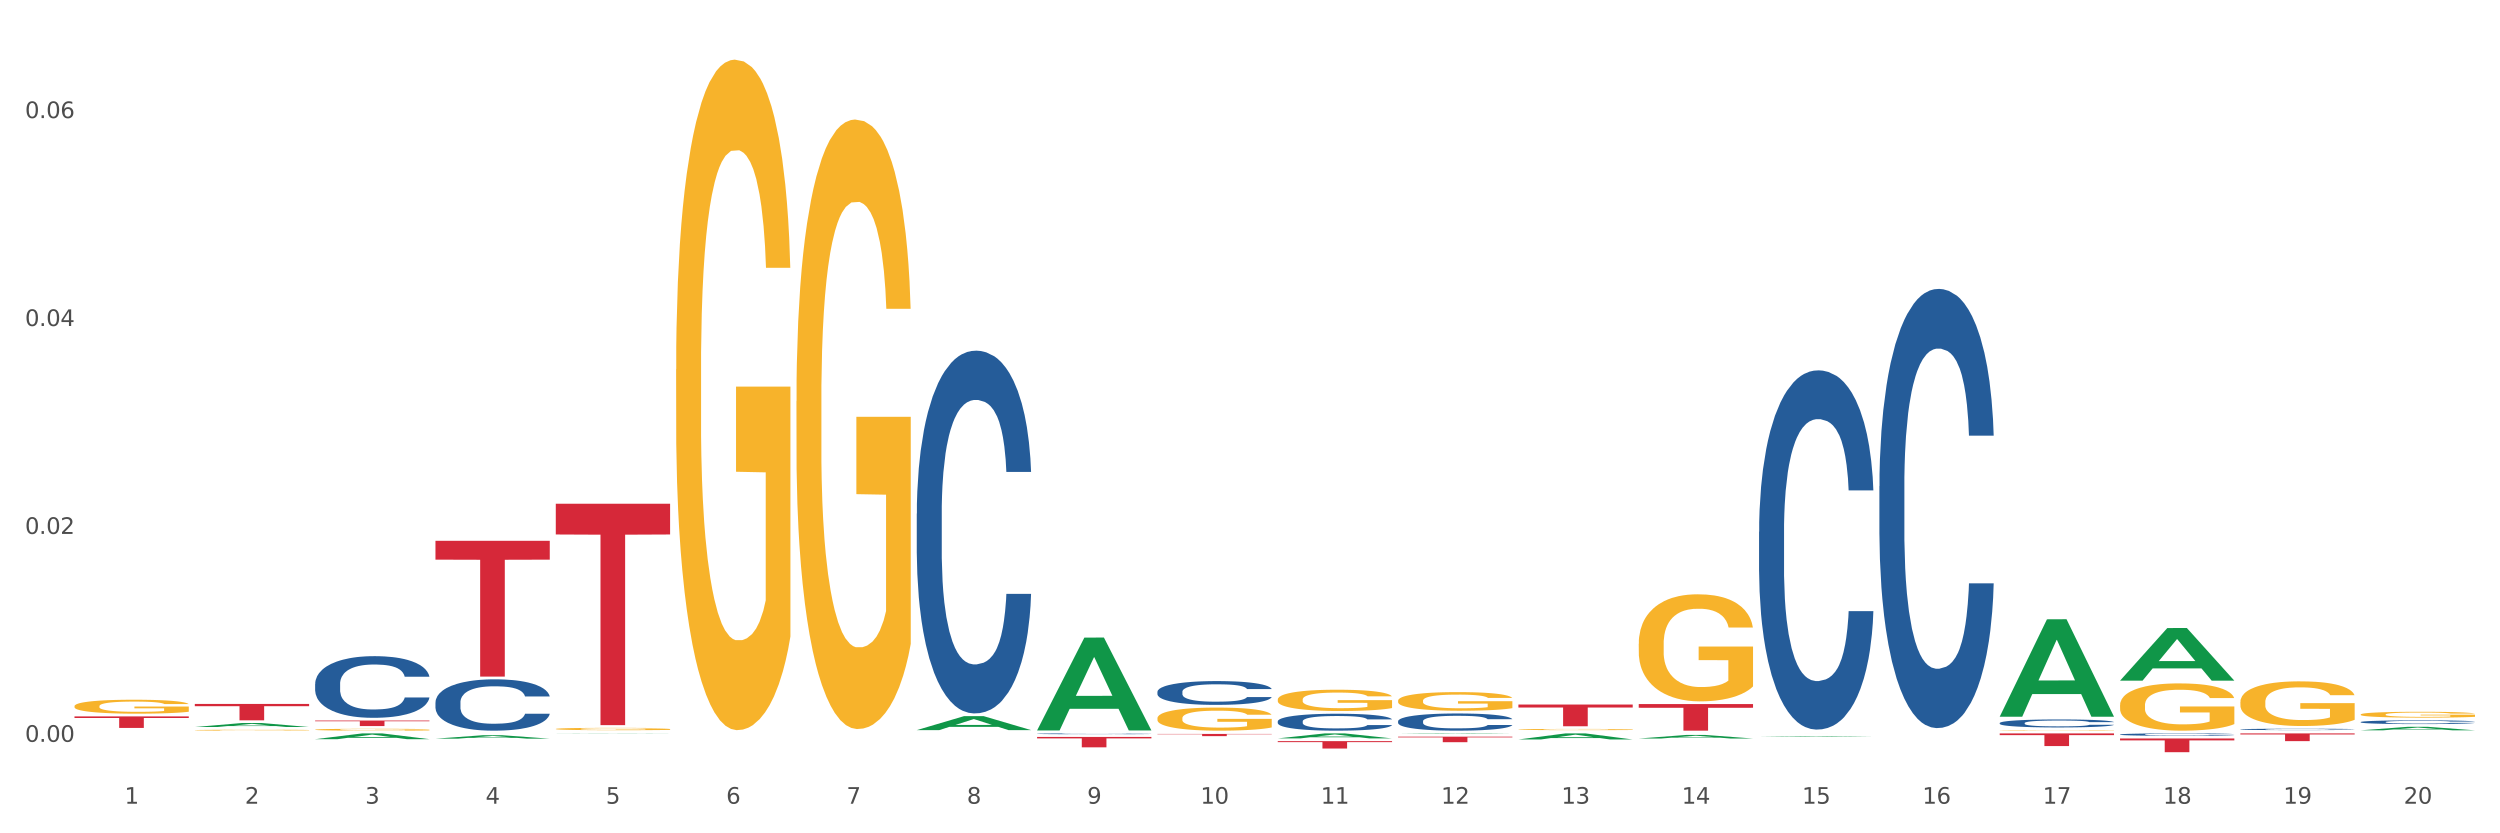 <?xml version="1.0" encoding="utf-8" standalone="no"?>
<!DOCTYPE svg PUBLIC "-//W3C//DTD SVG 1.1//EN"
  "http://www.w3.org/Graphics/SVG/1.1/DTD/svg11.dtd">
<svg xmlns:xlink="http://www.w3.org/1999/xlink" width="1080pt" height="360pt" viewBox="0 0 1080 360" xmlns="http://www.w3.org/2000/svg" version="1.1">
 <rect x="0" y="0" width="1080" height="360" fill="#333333" stroke="none"/>
 <defs>
  <style type="text/css">*{stroke-linejoin: round; stroke-linecap: butt}</style>
 </defs>
 <g id="figure_1">
  <g id="patch_1">
   <path d="M 0 360 
L 1080 360 
L 1080 0 
L 0 0 
z
" style="fill: #ffffff; stroke: #ffffff; stroke-linejoin: miter"/>
  </g>
  <g id="axes_1">
   <g id="matplotlib.axis_1">
    <g id="xtick_1">
     <g id="text_1">
      <!-- 1 -->
      <g style="fill: #4d4d4d" transform="translate(53.812 347.204) scale(0.096 -0.096)">
       <defs>
        <path id="DejaVuSans-31" d="M 794 531 
L 1825 531 
L 1825 4091 
L 703 3866 
L 703 4441 
L 1819 4666 
L 2450 4666 
L 2450 531 
L 3481 531 
L 3481 0 
L 794 0 
L 794 531 
z
" transform="scale(0.016)"/>
       </defs>
       <use xlink:href="#DejaVuSans-31"/>
      </g>
     </g>
    </g>
    <g id="xtick_2">
     <g id="text_2">
      <!-- 2 -->
      <g style="fill: #4d4d4d" transform="translate(105.793 347.204) scale(0.096 -0.096)">
       <defs>
        <path id="DejaVuSans-32" d="M 1228 531 
L 3431 531 
L 3431 0 
L 469 0 
L 469 531 
Q 828 903 1448 1529 
Q 2069 2156 2228 2338 
Q 2531 2678 2651 2914 
Q 2772 3150 2772 3378 
Q 2772 3750 2511 3984 
Q 2250 4219 1831 4219 
Q 1534 4219 1204 4116 
Q 875 4013 500 3803 
L 500 4441 
Q 881 4594 1212 4672 
Q 1544 4750 1819 4750 
Q 2544 4750 2975 4387 
Q 3406 4025 3406 3419 
Q 3406 3131 3298 2873 
Q 3191 2616 2906 2266 
Q 2828 2175 2409 1742 
Q 1991 1309 1228 531 
z
" transform="scale(0.016)"/>
       </defs>
       <use xlink:href="#DejaVuSans-32"/>
      </g>
     </g>
    </g>
    <g id="xtick_3">
     <g id="text_3">
      <!-- 3 -->
      <g style="fill: #4d4d4d" transform="translate(157.774 347.204) scale(0.096 -0.096)">
       <defs>
        <path id="DejaVuSans-33" d="M 2597 2516 
Q 3050 2419 3304 2112 
Q 3559 1806 3559 1356 
Q 3559 666 3084 287 
Q 2609 -91 1734 -91 
Q 1441 -91 1130 -33 
Q 819 25 488 141 
L 488 750 
Q 750 597 1062 519 
Q 1375 441 1716 441 
Q 2309 441 2620 675 
Q 2931 909 2931 1356 
Q 2931 1769 2642 2001 
Q 2353 2234 1838 2234 
L 1294 2234 
L 1294 2753 
L 1863 2753 
Q 2328 2753 2575 2939 
Q 2822 3125 2822 3475 
Q 2822 3834 2567 4026 
Q 2313 4219 1838 4219 
Q 1578 4219 1281 4162 
Q 984 4106 628 3988 
L 628 4550 
Q 988 4650 1302 4700 
Q 1616 4750 1894 4750 
Q 2613 4750 3031 4423 
Q 3450 4097 3450 3541 
Q 3450 3153 3228 2886 
Q 3006 2619 2597 2516 
z
" transform="scale(0.016)"/>
       </defs>
       <use xlink:href="#DejaVuSans-33"/>
      </g>
     </g>
    </g>
    <g id="xtick_4">
     <g id="text_4">
      <!-- 4 -->
      <g style="fill: #4d4d4d" transform="translate(209.756 347.204) scale(0.096 -0.096)">
       <defs>
        <path id="DejaVuSans-34" d="M 2419 4116 
L 825 1625 
L 2419 1625 
L 2419 4116 
z
M 2253 4666 
L 3047 4666 
L 3047 1625 
L 3713 1625 
L 3713 1100 
L 3047 1100 
L 3047 0 
L 2419 0 
L 2419 1100 
L 313 1100 
L 313 1709 
L 2253 4666 
z
" transform="scale(0.016)"/>
       </defs>
       <use xlink:href="#DejaVuSans-34"/>
      </g>
     </g>
    </g>
    <g id="xtick_5">
     <g id="text_5">
      <!-- 5 -->
      <g style="fill: #4d4d4d" transform="translate(261.737 347.204) scale(0.096 -0.096)">
       <defs>
        <path id="DejaVuSans-35" d="M 691 4666 
L 3169 4666 
L 3169 4134 
L 1269 4134 
L 1269 2991 
Q 1406 3038 1543 3061 
Q 1681 3084 1819 3084 
Q 2600 3084 3056 2656 
Q 3513 2228 3513 1497 
Q 3513 744 3044 326 
Q 2575 -91 1722 -91 
Q 1428 -91 1123 -41 
Q 819 9 494 109 
L 494 744 
Q 775 591 1075 516 
Q 1375 441 1709 441 
Q 2250 441 2565 725 
Q 2881 1009 2881 1497 
Q 2881 1984 2565 2268 
Q 2250 2553 1709 2553 
Q 1456 2553 1204 2497 
Q 953 2441 691 2322 
L 691 4666 
z
" transform="scale(0.016)"/>
       </defs>
       <use xlink:href="#DejaVuSans-35"/>
      </g>
     </g>
    </g>
    <g id="xtick_6">
     <g id="text_6">
      <!-- 6 -->
      <g style="fill: #4d4d4d" transform="translate(313.718 347.204) scale(0.096 -0.096)">
       <defs>
        <path id="DejaVuSans-36" d="M 2113 2584 
Q 1688 2584 1439 2293 
Q 1191 2003 1191 1497 
Q 1191 994 1439 701 
Q 1688 409 2113 409 
Q 2538 409 2786 701 
Q 3034 994 3034 1497 
Q 3034 2003 2786 2293 
Q 2538 2584 2113 2584 
z
M 3366 4563 
L 3366 3988 
Q 3128 4100 2886 4159 
Q 2644 4219 2406 4219 
Q 1781 4219 1451 3797 
Q 1122 3375 1075 2522 
Q 1259 2794 1537 2939 
Q 1816 3084 2150 3084 
Q 2853 3084 3261 2657 
Q 3669 2231 3669 1497 
Q 3669 778 3244 343 
Q 2819 -91 2113 -91 
Q 1303 -91 875 529 
Q 447 1150 447 2328 
Q 447 3434 972 4092 
Q 1497 4750 2381 4750 
Q 2619 4750 2861 4703 
Q 3103 4656 3366 4563 
z
" transform="scale(0.016)"/>
       </defs>
       <use xlink:href="#DejaVuSans-36"/>
      </g>
     </g>
    </g>
    <g id="xtick_7">
     <g id="text_7">
      <!-- 7 -->
      <g style="fill: #4d4d4d" transform="translate(365.699 347.204) scale(0.096 -0.096)">
       <defs>
        <path id="DejaVuSans-37" d="M 525 4666 
L 3525 4666 
L 3525 4397 
L 1831 0 
L 1172 0 
L 2766 4134 
L 525 4134 
L 525 4666 
z
" transform="scale(0.016)"/>
       </defs>
       <use xlink:href="#DejaVuSans-37"/>
      </g>
     </g>
    </g>
    <g id="xtick_8">
     <g id="text_8">
      <!-- 8 -->
      <g style="fill: #4d4d4d" transform="translate(417.68 347.204) scale(0.096 -0.096)">
       <defs>
        <path id="DejaVuSans-38" d="M 2034 2216 
Q 1584 2216 1326 1975 
Q 1069 1734 1069 1313 
Q 1069 891 1326 650 
Q 1584 409 2034 409 
Q 2484 409 2743 651 
Q 3003 894 3003 1313 
Q 3003 1734 2745 1975 
Q 2488 2216 2034 2216 
z
M 1403 2484 
Q 997 2584 770 2862 
Q 544 3141 544 3541 
Q 544 4100 942 4425 
Q 1341 4750 2034 4750 
Q 2731 4750 3128 4425 
Q 3525 4100 3525 3541 
Q 3525 3141 3298 2862 
Q 3072 2584 2669 2484 
Q 3125 2378 3379 2068 
Q 3634 1759 3634 1313 
Q 3634 634 3220 271 
Q 2806 -91 2034 -91 
Q 1263 -91 848 271 
Q 434 634 434 1313 
Q 434 1759 690 2068 
Q 947 2378 1403 2484 
z
M 1172 3481 
Q 1172 3119 1398 2916 
Q 1625 2713 2034 2713 
Q 2441 2713 2670 2916 
Q 2900 3119 2900 3481 
Q 2900 3844 2670 4047 
Q 2441 4250 2034 4250 
Q 1625 4250 1398 4047 
Q 1172 3844 1172 3481 
z
" transform="scale(0.016)"/>
       </defs>
       <use xlink:href="#DejaVuSans-38"/>
      </g>
     </g>
    </g>
    <g id="xtick_9">
     <g id="text_9">
      <!-- 9 -->
      <g style="fill: #4d4d4d" transform="translate(469.662 347.204) scale(0.096 -0.096)">
       <defs>
        <path id="DejaVuSans-39" d="M 703 97 
L 703 672 
Q 941 559 1184 500 
Q 1428 441 1663 441 
Q 2288 441 2617 861 
Q 2947 1281 2994 2138 
Q 2813 1869 2534 1725 
Q 2256 1581 1919 1581 
Q 1219 1581 811 2004 
Q 403 2428 403 3163 
Q 403 3881 828 4315 
Q 1253 4750 1959 4750 
Q 2769 4750 3195 4129 
Q 3622 3509 3622 2328 
Q 3622 1225 3098 567 
Q 2575 -91 1691 -91 
Q 1453 -91 1209 -44 
Q 966 3 703 97 
z
M 1959 2075 
Q 2384 2075 2632 2365 
Q 2881 2656 2881 3163 
Q 2881 3666 2632 3958 
Q 2384 4250 1959 4250 
Q 1534 4250 1286 3958 
Q 1038 3666 1038 3163 
Q 1038 2656 1286 2365 
Q 1534 2075 1959 2075 
z
" transform="scale(0.016)"/>
       </defs>
       <use xlink:href="#DejaVuSans-39"/>
      </g>
     </g>
    </g>
    <g id="xtick_10">
     <g id="text_10">
      <!-- 10 -->
      <g style="fill: #4d4d4d" transform="translate(518.589 347.204) scale(0.096 -0.096)">
       <defs>
        <path id="DejaVuSans-30" d="M 2034 4250 
Q 1547 4250 1301 3770 
Q 1056 3291 1056 2328 
Q 1056 1369 1301 889 
Q 1547 409 2034 409 
Q 2525 409 2770 889 
Q 3016 1369 3016 2328 
Q 3016 3291 2770 3770 
Q 2525 4250 2034 4250 
z
M 2034 4750 
Q 2819 4750 3233 4129 
Q 3647 3509 3647 2328 
Q 3647 1150 3233 529 
Q 2819 -91 2034 -91 
Q 1250 -91 836 529 
Q 422 1150 422 2328 
Q 422 3509 836 4129 
Q 1250 4750 2034 4750 
z
" transform="scale(0.016)"/>
       </defs>
       <use xlink:href="#DejaVuSans-31"/>
       <use xlink:href="#DejaVuSans-30" transform="translate(63.623 0)"/>
      </g>
     </g>
    </g>
    <g id="xtick_11">
     <g id="text_11">
      <!-- 11 -->
      <g style="fill: #4d4d4d" transform="translate(570.57 347.204) scale(0.096 -0.096)">
       <use xlink:href="#DejaVuSans-31"/>
       <use xlink:href="#DejaVuSans-31" transform="translate(63.623 0)"/>
      </g>
     </g>
    </g>
    <g id="xtick_12">
     <g id="text_12">
      <!-- 12 -->
      <g style="fill: #4d4d4d" transform="translate(622.551 347.204) scale(0.096 -0.096)">
       <use xlink:href="#DejaVuSans-31"/>
       <use xlink:href="#DejaVuSans-32" transform="translate(63.623 0)"/>
      </g>
     </g>
    </g>
    <g id="xtick_13">
     <g id="text_13">
      <!-- 13 -->
      <g style="fill: #4d4d4d" transform="translate(674.533 347.204) scale(0.096 -0.096)">
       <use xlink:href="#DejaVuSans-31"/>
       <use xlink:href="#DejaVuSans-33" transform="translate(63.623 0)"/>
      </g>
     </g>
    </g>
    <g id="xtick_14">
     <g id="text_14">
      <!-- 14 -->
      <g style="fill: #4d4d4d" transform="translate(726.514 347.204) scale(0.096 -0.096)">
       <use xlink:href="#DejaVuSans-31"/>
       <use xlink:href="#DejaVuSans-34" transform="translate(63.623 0)"/>
      </g>
     </g>
    </g>
    <g id="xtick_15">
     <g id="text_15">
      <!-- 15 -->
      <g style="fill: #4d4d4d" transform="translate(778.495 347.204) scale(0.096 -0.096)">
       <use xlink:href="#DejaVuSans-31"/>
       <use xlink:href="#DejaVuSans-35" transform="translate(63.623 0)"/>
      </g>
     </g>
    </g>
    <g id="xtick_16">
     <g id="text_16">
      <!-- 16 -->
      <g style="fill: #4d4d4d" transform="translate(830.476 347.204) scale(0.096 -0.096)">
       <use xlink:href="#DejaVuSans-31"/>
       <use xlink:href="#DejaVuSans-36" transform="translate(63.623 0)"/>
      </g>
     </g>
    </g>
    <g id="xtick_17">
     <g id="text_17">
      <!-- 17 -->
      <g style="fill: #4d4d4d" transform="translate(882.457 347.204) scale(0.096 -0.096)">
       <use xlink:href="#DejaVuSans-31"/>
       <use xlink:href="#DejaVuSans-37" transform="translate(63.623 0)"/>
      </g>
     </g>
    </g>
    <g id="xtick_18">
     <g id="text_18">
      <!-- 18 -->
      <g style="fill: #4d4d4d" transform="translate(934.439 347.204) scale(0.096 -0.096)">
       <use xlink:href="#DejaVuSans-31"/>
       <use xlink:href="#DejaVuSans-38" transform="translate(63.623 0)"/>
      </g>
     </g>
    </g>
    <g id="xtick_19">
     <g id="text_19">
      <!-- 19 -->
      <g style="fill: #4d4d4d" transform="translate(986.42 347.204) scale(0.096 -0.096)">
       <use xlink:href="#DejaVuSans-31"/>
       <use xlink:href="#DejaVuSans-39" transform="translate(63.623 0)"/>
      </g>
     </g>
    </g>
    <g id="xtick_20">
     <g id="text_20">
      <!-- 20 -->
      <g style="fill: #4d4d4d" transform="translate(1038.401 347.204) scale(0.096 -0.096)">
       <use xlink:href="#DejaVuSans-32"/>
       <use xlink:href="#DejaVuSans-30" transform="translate(63.623 0)"/>
      </g>
     </g>
    </g>
    <g id="xtick_21"/>
    <g id="xtick_22"/>
    <g id="xtick_23"/>
    <g id="xtick_24"/>
    <g id="xtick_25"/>
    <g id="xtick_26"/>
    <g id="xtick_27"/>
    <g id="xtick_28"/>
    <g id="xtick_29"/>
    <g id="xtick_30"/>
    <g id="xtick_31"/>
    <g id="xtick_32"/>
    <g id="xtick_33"/>
    <g id="xtick_34"/>
    <g id="xtick_35"/>
    <g id="xtick_36"/>
    <g id="xtick_37"/>
    <g id="xtick_38"/>
    <g id="xtick_39"/>
   </g>
   <g id="matplotlib.axis_2">
    <g id="ytick_1">
     <g id="text_21">
      <!-- 0.00 -->
      <g style="fill: #4d4d4d" transform="translate(10.8 320.464) scale(0.096 -0.096)">
       <defs>
        <path id="DejaVuSans-2e" d="M 684 794 
L 1344 794 
L 1344 0 
L 684 0 
L 684 794 
z
" transform="scale(0.016)"/>
       </defs>
       <use xlink:href="#DejaVuSans-30"/>
       <use xlink:href="#DejaVuSans-2e" transform="translate(63.623 0)"/>
       <use xlink:href="#DejaVuSans-30" transform="translate(95.41 0)"/>
       <use xlink:href="#DejaVuSans-30" transform="translate(159.033 0)"/>
      </g>
     </g>
    </g>
    <g id="ytick_2">
     <g id="text_22">
      <!-- 0.02 -->
      <g style="fill: #4d4d4d" transform="translate(10.8 230.649) scale(0.096 -0.096)">
       <use xlink:href="#DejaVuSans-30"/>
       <use xlink:href="#DejaVuSans-2e" transform="translate(63.623 0)"/>
       <use xlink:href="#DejaVuSans-30" transform="translate(95.41 0)"/>
       <use xlink:href="#DejaVuSans-32" transform="translate(159.033 0)"/>
      </g>
     </g>
    </g>
    <g id="ytick_3">
     <g id="text_23">
      <!-- 0.04 -->
      <g style="fill: #4d4d4d" transform="translate(10.8 140.834) scale(0.096 -0.096)">
       <use xlink:href="#DejaVuSans-30"/>
       <use xlink:href="#DejaVuSans-2e" transform="translate(63.623 0)"/>
       <use xlink:href="#DejaVuSans-30" transform="translate(95.41 0)"/>
       <use xlink:href="#DejaVuSans-34" transform="translate(159.033 0)"/>
      </g>
     </g>
    </g>
    <g id="ytick_4">
     <g id="text_24">
      <!-- 0.06 -->
      <g style="fill: #4d4d4d" transform="translate(10.8 51.019) scale(0.096 -0.096)">
       <use xlink:href="#DejaVuSans-30"/>
       <use xlink:href="#DejaVuSans-2e" transform="translate(63.623 0)"/>
       <use xlink:href="#DejaVuSans-30" transform="translate(95.41 0)"/>
       <use xlink:href="#DejaVuSans-36" transform="translate(159.033 0)"/>
      </g>
     </g>
    </g>
    <g id="ytick_5"/>
    <g id="ytick_6"/>
    <g id="ytick_7"/>
   </g>
   <g id="PolyCollection_1">
    <path d="M 84.156 314.072 
L 84.207 314.071 
L 104.571 312.338 
L 113.022 312.336 
L 133.538 314.076 
L 123.764 314.076 
L 119.335 313.671 
L 98.309 313.671 
L 98.156 313.677 
L 93.88 314.076 
L 84.156 314.076 
L 84.156 314.072 
L 100.956 313.429 
L 116.687 313.427 
L 108.898 312.707 
L 108.796 312.704 
L 108.695 312.709 
L 100.905 313.427 
L 100.956 313.429 
L 84.156 314.072 
z
" clip-path="url(#pe1a57d1d35)" style="fill: #109648"/>
    <path d="M 136.137 319.318 
L 136.188 319.316 
L 156.552 316.819 
L 165.003 316.817 
L 185.52 319.323 
L 175.745 319.323 
L 171.316 318.739 
L 150.29 318.739 
L 150.137 318.749 
L 145.861 319.323 
L 136.137 319.323 
L 136.137 319.318 
L 152.938 318.391 
L 168.669 318.389 
L 160.879 317.351 
L 160.778 317.346 
L 160.676 317.353 
L 152.887 318.389 
L 152.938 318.391 
L 136.137 319.318 
z
" clip-path="url(#pe1a57d1d35)" style="fill: #109648"/>
    <path d="M 188.119 319.103 
L 188.17 319.102 
L 208.533 317.614 
L 216.984 317.613 
L 237.501 319.106 
L 227.726 319.106 
L 223.297 318.758 
L 202.271 318.758 
L 202.119 318.764 
L 197.842 319.106 
L 188.119 319.106 
L 188.119 319.103 
L 204.919 318.551 
L 220.65 318.549 
L 212.861 317.931 
L 212.759 317.928 
L 212.657 317.933 
L 204.868 318.549 
L 204.919 318.551 
L 188.119 319.103 
z
" clip-path="url(#pe1a57d1d35)" style="fill: #109648"/>
    <path d="M 240.1 316.903 
L 240.151 316.903 
L 260.514 316.817 
L 268.965 316.817 
L 289.482 316.904 
L 279.707 316.904 
L 275.278 316.883 
L 254.253 316.883 
L 254.1 316.884 
L 249.824 316.904 
L 240.1 316.904 
L 240.1 316.903 
L 256.9 316.871 
L 272.631 316.871 
L 264.842 316.835 
L 264.74 316.835 
L 264.638 316.835 
L 256.849 316.871 
L 256.9 316.871 
L 240.1 316.903 
z
" clip-path="url(#pe1a57d1d35)" style="fill: #109648"/>
    <path d="M 84.156 304.095 
L 133.538 304.095 
L 133.538 305.078 
L 114.113 305.085 
L 114.113 311.172 
L 103.464 311.172 
L 103.464 305.085 
L 84.156 305.078 
L 84.156 304.101 
L 84.156 304.095 
z
" clip-path="url(#pe1a57d1d35)" style="fill: #d62839"/>
    <path d="M 136.137 311.262 
L 185.52 311.262 
L 185.52 311.597 
L 166.094 311.599 
L 166.094 313.67 
L 155.446 313.67 
L 155.446 311.599 
L 136.137 311.597 
L 136.137 311.265 
L 136.137 311.262 
z
" clip-path="url(#pe1a57d1d35)" style="fill: #d62839"/>
    <path d="M 188.119 233.612 
L 237.501 233.612 
L 237.501 241.768 
L 218.076 241.823 
L 218.076 292.3 
L 207.427 292.3 
L 207.427 241.823 
L 188.119 241.768 
L 188.119 233.667 
L 188.119 233.612 
z
" clip-path="url(#pe1a57d1d35)" style="fill: #d62839"/>
    <path d="M 240.1 217.602 
L 289.482 217.602 
L 289.482 230.896 
L 270.057 230.986 
L 270.057 313.268 
L 259.408 313.268 
L 259.408 230.986 
L 240.1 230.896 
L 240.1 217.691 
L 240.1 217.602 
z
" clip-path="url(#pe1a57d1d35)" style="fill: #d62839"/>
    <path d="M 448.025 318.359 
L 497.407 318.359 
L 497.407 318.982 
L 477.982 318.986 
L 477.982 322.845 
L 467.333 322.845 
L 467.333 318.986 
L 448.025 318.982 
L 448.025 318.363 
L 448.025 318.359 
z
" clip-path="url(#pe1a57d1d35)" style="fill: #d62839"/>
    <path d="M 551.987 320.16 
L 601.369 320.16 
L 601.369 320.605 
L 581.944 320.608 
L 581.944 323.365 
L 571.295 323.365 
L 571.295 320.608 
L 551.987 320.605 
L 551.987 320.163 
L 551.987 320.16 
z
" clip-path="url(#pe1a57d1d35)" style="fill: #d62839"/>
    <path d="M 396.043 221.902 
L 396.102 221.758 
L 396.102 217.751 
L 396.277 212.313 
L 396.919 202.294 
L 397.736 194.709 
L 399.137 185.835 
L 399.896 182.114 
L 400.888 177.964 
L 402.931 171.237 
L 405.266 165.512 
L 406.9 162.364 
L 408.126 160.36 
L 410.87 156.782 
L 412.446 155.208 
L 414.08 153.919 
L 415.481 153.061 
L 417.816 152.059 
L 419.684 151.63 
L 421.844 151.486 
L 423.653 151.63 
L 426.046 152.202 
L 429.549 153.919 
L 430.891 154.921 
L 432.701 156.639 
L 434.568 158.929 
L 436.086 161.219 
L 437.837 164.51 
L 439.647 168.804 
L 441.398 174.243 
L 442.624 179.252 
L 443.616 184.547 
L 444.492 190.988 
L 445.134 198.001 
L 445.426 203.868 
L 434.744 203.868 
L 434.452 198.573 
L 433.868 192.848 
L 433.284 188.984 
L 432.642 185.835 
L 431.65 182.257 
L 430.774 179.967 
L 429.315 177.248 
L 427.973 175.531 
L 426.863 174.529 
L 425.521 173.67 
L 422.661 172.811 
L 420.618 172.811 
L 419.334 173.098 
L 417.758 173.813 
L 416.415 174.815 
L 414.839 176.532 
L 413.613 178.393 
L 412.387 180.826 
L 411.687 182.544 
L 410.636 185.692 
L 409.936 188.268 
L 409.002 192.705 
L 408.477 195.854 
L 407.543 204.012 
L 407.134 210.023 
L 406.959 214.173 
L 406.842 218.753 
L 406.842 241.08 
L 407.192 251.098 
L 407.484 255.392 
L 407.951 260.258 
L 408.827 266.555 
L 410.111 272.709 
L 411.453 277.146 
L 412.563 279.865 
L 413.613 281.869 
L 414.664 283.443 
L 415.948 284.875 
L 416.999 285.733 
L 418.575 286.592 
L 420.443 287.021 
L 421.902 287.021 
L 424.879 286.306 
L 426.221 285.59 
L 427.506 284.588 
L 428.906 283.014 
L 430.016 281.296 
L 430.658 280.008 
L 431.708 277.289 
L 432.526 274.427 
L 433.226 271.135 
L 433.693 268.273 
L 434.218 263.979 
L 434.627 259.113 
L 434.744 256.537 
L 445.426 256.537 
L 445.192 261.689 
L 444.783 266.698 
L 443.966 273.425 
L 443.324 277.289 
L 442.332 282.012 
L 441.281 286.019 
L 439.822 290.456 
L 438.479 293.748 
L 437.078 296.61 
L 435.561 299.187 
L 432.817 302.765 
L 431.825 303.766 
L 429.724 305.484 
L 428.089 306.486 
L 425.696 307.488 
L 423.244 308.06 
L 420.676 308.203 
L 418.4 307.917 
L 415.89 307.058 
L 414.314 306.199 
L 412.563 304.911 
L 410.52 302.908 
L 408.593 300.475 
L 406.784 297.612 
L 405.091 294.32 
L 403.515 290.599 
L 401.472 284.445 
L 399.954 278.434 
L 398.845 272.852 
L 398.086 268.129 
L 397.328 262.118 
L 396.919 257.968 
L 396.277 247.949 
L 396.043 238.647 
L 396.043 221.902 
z
" clip-path="url(#pe1a57d1d35)" style="fill: #255c99"/>
    <path d="M 448.025 316.986 
L 448.083 316.986 
L 448.083 316.976 
L 448.258 316.963 
L 448.9 316.939 
L 449.717 316.921 
L 451.118 316.899 
L 451.877 316.89 
L 452.869 316.88 
L 454.912 316.864 
L 457.247 316.85 
L 458.882 316.843 
L 460.107 316.838 
L 462.851 316.829 
L 464.427 316.826 
L 466.061 316.822 
L 467.462 316.82 
L 469.797 316.818 
L 471.665 316.817 
L 473.825 316.817 
L 475.634 316.817 
L 478.027 316.818 
L 481.53 316.822 
L 482.872 316.825 
L 484.682 316.829 
L 486.55 316.835 
L 488.067 316.84 
L 489.818 316.848 
L 491.628 316.858 
L 493.379 316.871 
L 494.605 316.884 
L 495.597 316.896 
L 496.473 316.912 
L 497.115 316.929 
L 497.407 316.943 
L 486.725 316.943 
L 486.433 316.93 
L 485.849 316.916 
L 485.266 316.907 
L 484.623 316.899 
L 483.631 316.891 
L 482.756 316.885 
L 481.296 316.879 
L 479.954 316.875 
L 478.845 316.872 
L 477.502 316.87 
L 474.642 316.868 
L 472.599 316.868 
L 471.315 316.869 
L 469.739 316.87 
L 468.396 316.873 
L 466.82 316.877 
L 465.594 316.881 
L 464.369 316.887 
L 463.668 316.891 
L 462.617 316.899 
L 461.917 316.905 
L 460.983 316.916 
L 460.458 316.924 
L 459.524 316.943 
L 459.115 316.958 
L 458.94 316.968 
L 458.823 316.979 
L 458.823 317.033 
L 459.174 317.057 
L 459.465 317.067 
L 459.932 317.079 
L 460.808 317.094 
L 462.092 317.109 
L 463.435 317.12 
L 464.544 317.126 
L 465.594 317.131 
L 466.645 317.135 
L 467.929 317.138 
L 468.98 317.14 
L 470.556 317.142 
L 472.424 317.143 
L 473.883 317.143 
L 476.86 317.142 
L 478.203 317.14 
L 479.487 317.137 
L 480.888 317.134 
L 481.997 317.13 
L 482.639 317.126 
L 483.69 317.12 
L 484.507 317.113 
L 485.207 317.105 
L 485.674 317.098 
L 486.199 317.088 
L 486.608 317.076 
L 486.725 317.07 
L 497.407 317.07 
L 497.173 317.082 
L 496.765 317.094 
L 495.947 317.111 
L 495.305 317.12 
L 494.313 317.131 
L 493.262 317.141 
L 491.803 317.152 
L 490.461 317.16 
L 489.06 317.166 
L 487.542 317.173 
L 484.799 317.181 
L 483.806 317.184 
L 481.705 317.188 
L 480.07 317.19 
L 477.677 317.193 
L 475.226 317.194 
L 472.657 317.194 
L 470.381 317.194 
L 467.871 317.192 
L 466.295 317.19 
L 464.544 317.186 
L 462.501 317.182 
L 460.574 317.176 
L 458.765 317.169 
L 457.072 317.161 
L 455.496 317.152 
L 453.453 317.137 
L 451.936 317.123 
L 450.826 317.109 
L 450.068 317.098 
L 449.309 317.083 
L 448.9 317.073 
L 448.258 317.049 
L 448.025 317.027 
L 448.025 316.986 
z
" clip-path="url(#pe1a57d1d35)" style="fill: #255c99"/>
    <path d="M 551.987 311.62 
L 552.045 311.613 
L 552.045 311.426 
L 552.221 311.172 
L 552.863 310.704 
L 553.68 310.349 
L 555.081 309.935 
L 555.84 309.761 
L 556.832 309.567 
L 558.875 309.253 
L 561.21 308.985 
L 562.844 308.838 
L 564.07 308.744 
L 566.813 308.577 
L 568.389 308.504 
L 570.024 308.443 
L 571.425 308.403 
L 573.76 308.357 
L 575.627 308.336 
L 577.787 308.33 
L 579.597 308.336 
L 581.99 308.363 
L 585.492 308.443 
L 586.835 308.49 
L 588.644 308.571 
L 590.512 308.678 
L 592.03 308.785 
L 593.781 308.938 
L 595.59 309.139 
L 597.342 309.393 
L 598.567 309.627 
L 599.56 309.875 
L 600.435 310.175 
L 601.077 310.503 
L 601.369 310.777 
L 590.687 310.777 
L 590.395 310.53 
L 589.812 310.262 
L 589.228 310.082 
L 588.586 309.935 
L 587.594 309.768 
L 586.718 309.661 
L 585.259 309.533 
L 583.916 309.453 
L 582.807 309.406 
L 581.465 309.366 
L 578.604 309.326 
L 576.561 309.326 
L 575.277 309.34 
L 573.701 309.373 
L 572.359 309.42 
L 570.783 309.5 
L 569.557 309.587 
L 568.331 309.701 
L 567.631 309.781 
L 566.58 309.928 
L 565.879 310.048 
L 564.945 310.256 
L 564.42 310.403 
L 563.486 310.784 
L 563.078 311.065 
L 562.902 311.259 
L 562.786 311.473 
L 562.786 312.516 
L 563.136 312.984 
L 563.428 313.185 
L 563.895 313.412 
L 564.77 313.706 
L 566.055 313.994 
L 567.397 314.201 
L 568.506 314.328 
L 569.557 314.422 
L 570.607 314.495 
L 571.892 314.562 
L 572.942 314.602 
L 574.518 314.643 
L 576.386 314.663 
L 577.846 314.663 
L 580.822 314.629 
L 582.165 314.596 
L 583.449 314.549 
L 584.85 314.475 
L 585.959 314.395 
L 586.601 314.335 
L 587.652 314.208 
L 588.469 314.074 
L 589.17 313.92 
L 589.637 313.787 
L 590.162 313.586 
L 590.57 313.359 
L 590.687 313.238 
L 601.369 313.238 
L 601.136 313.479 
L 600.727 313.713 
L 599.91 314.027 
L 599.268 314.208 
L 598.275 314.429 
L 597.225 314.616 
L 595.766 314.823 
L 594.423 314.977 
L 593.022 315.111 
L 591.504 315.231 
L 588.761 315.398 
L 587.769 315.445 
L 585.667 315.525 
L 584.033 315.572 
L 581.64 315.619 
L 579.188 315.646 
L 576.62 315.652 
L 574.343 315.639 
L 571.833 315.599 
L 570.257 315.559 
L 568.506 315.499 
L 566.463 315.405 
L 564.537 315.291 
L 562.727 315.158 
L 561.035 315.004 
L 559.459 314.83 
L 557.416 314.542 
L 555.898 314.261 
L 554.789 314.001 
L 554.03 313.78 
L 553.271 313.499 
L 552.863 313.305 
L 552.221 312.837 
L 551.987 312.402 
L 551.987 311.62 
z
" clip-path="url(#pe1a57d1d35)" style="fill: #255c99"/>
    <path d="M 500.006 298.847 
L 500.064 298.838 
L 500.064 298.575 
L 500.239 298.218 
L 500.881 297.56 
L 501.699 297.063 
L 503.1 296.48 
L 503.858 296.236 
L 504.851 295.964 
L 506.894 295.522 
L 509.228 295.147 
L 510.863 294.94 
L 512.089 294.809 
L 514.832 294.574 
L 516.408 294.47 
L 518.043 294.386 
L 519.443 294.33 
L 521.778 294.264 
L 523.646 294.236 
L 525.806 294.226 
L 527.615 294.236 
L 530.009 294.273 
L 533.511 294.386 
L 534.854 294.452 
L 536.663 294.564 
L 538.531 294.715 
L 540.049 294.865 
L 541.8 295.081 
L 543.609 295.363 
L 545.36 295.72 
L 546.586 296.048 
L 547.578 296.396 
L 548.454 296.818 
L 549.096 297.279 
L 549.388 297.664 
L 538.706 297.664 
L 538.414 297.316 
L 537.83 296.94 
L 537.247 296.687 
L 536.605 296.48 
L 535.612 296.245 
L 534.737 296.095 
L 533.277 295.917 
L 531.935 295.804 
L 530.826 295.738 
L 529.483 295.682 
L 526.623 295.626 
L 524.58 295.626 
L 523.296 295.644 
L 521.72 295.691 
L 520.377 295.757 
L 518.801 295.87 
L 517.576 295.992 
L 516.35 296.152 
L 515.649 296.264 
L 514.599 296.471 
L 513.898 296.64 
L 512.964 296.931 
L 512.439 297.138 
L 511.505 297.673 
L 511.096 298.067 
L 510.921 298.34 
L 510.805 298.64 
L 510.805 300.105 
L 511.155 300.763 
L 511.447 301.045 
L 511.914 301.364 
L 512.789 301.777 
L 514.073 302.181 
L 515.416 302.472 
L 516.525 302.651 
L 517.576 302.782 
L 518.626 302.885 
L 519.91 302.979 
L 520.961 303.036 
L 522.537 303.092 
L 524.405 303.12 
L 525.864 303.12 
L 528.841 303.073 
L 530.184 303.026 
L 531.468 302.96 
L 532.869 302.857 
L 533.978 302.744 
L 534.62 302.66 
L 535.671 302.482 
L 536.488 302.294 
L 537.188 302.078 
L 537.655 301.89 
L 538.181 301.608 
L 538.589 301.289 
L 538.706 301.12 
L 549.388 301.12 
L 549.154 301.458 
L 548.746 301.787 
L 547.929 302.228 
L 547.287 302.482 
L 546.294 302.791 
L 545.244 303.054 
L 543.784 303.346 
L 542.442 303.562 
L 541.041 303.749 
L 539.523 303.918 
L 536.78 304.153 
L 535.787 304.219 
L 533.686 304.332 
L 532.052 304.397 
L 529.658 304.463 
L 527.207 304.501 
L 524.639 304.51 
L 522.362 304.491 
L 519.852 304.435 
L 518.276 304.379 
L 516.525 304.294 
L 514.482 304.163 
L 512.556 304.003 
L 510.746 303.815 
L 509.053 303.599 
L 507.477 303.355 
L 505.434 302.951 
L 503.917 302.557 
L 502.808 302.19 
L 502.049 301.88 
L 501.29 301.486 
L 500.881 301.214 
L 500.239 300.556 
L 500.006 299.946 
L 500.006 298.847 
z
" clip-path="url(#pe1a57d1d35)" style="fill: #255c99"/>
    <path d="M 603.968 311.559 
L 604.027 311.553 
L 604.027 311.363 
L 604.202 311.105 
L 604.844 310.629 
L 605.661 310.27 
L 607.062 309.849 
L 607.821 309.672 
L 608.813 309.476 
L 610.856 309.156 
L 613.191 308.885 
L 614.825 308.736 
L 616.051 308.641 
L 618.795 308.471 
L 620.371 308.396 
L 622.005 308.335 
L 623.406 308.294 
L 625.741 308.247 
L 627.609 308.227 
L 629.768 308.22 
L 631.578 308.227 
L 633.971 308.254 
L 637.473 308.335 
L 638.816 308.383 
L 640.625 308.464 
L 642.493 308.573 
L 644.011 308.681 
L 645.762 308.837 
L 647.572 309.041 
L 649.323 309.299 
L 650.549 309.537 
L 651.541 309.788 
L 652.416 310.093 
L 653.059 310.426 
L 653.35 310.704 
L 642.668 310.704 
L 642.377 310.453 
L 641.793 310.181 
L 641.209 309.998 
L 640.567 309.849 
L 639.575 309.679 
L 638.699 309.571 
L 637.24 309.442 
L 635.897 309.36 
L 634.788 309.313 
L 633.446 309.272 
L 630.586 309.231 
L 628.543 309.231 
L 627.258 309.245 
L 625.682 309.279 
L 624.34 309.326 
L 622.764 309.408 
L 621.538 309.496 
L 620.312 309.611 
L 619.612 309.693 
L 618.561 309.842 
L 617.861 309.964 
L 616.927 310.175 
L 616.401 310.324 
L 615.467 310.711 
L 615.059 310.996 
L 614.884 311.193 
L 614.767 311.41 
L 614.767 312.469 
L 615.117 312.944 
L 615.409 313.148 
L 615.876 313.378 
L 616.752 313.677 
L 618.036 313.969 
L 619.378 314.179 
L 620.487 314.308 
L 621.538 314.403 
L 622.589 314.478 
L 623.873 314.546 
L 624.924 314.587 
L 626.5 314.627 
L 628.367 314.648 
L 629.827 314.648 
L 632.804 314.614 
L 634.146 314.58 
L 635.43 314.532 
L 636.831 314.458 
L 637.94 314.376 
L 638.582 314.315 
L 639.633 314.186 
L 640.45 314.05 
L 641.151 313.894 
L 641.618 313.759 
L 642.143 313.555 
L 642.552 313.324 
L 642.668 313.202 
L 653.35 313.202 
L 653.117 313.446 
L 652.708 313.684 
L 651.891 314.003 
L 651.249 314.186 
L 650.257 314.41 
L 649.206 314.6 
L 647.747 314.811 
L 646.404 314.967 
L 645.003 315.103 
L 643.486 315.225 
L 640.742 315.394 
L 639.75 315.442 
L 637.648 315.523 
L 636.014 315.571 
L 633.621 315.618 
L 631.169 315.646 
L 628.601 315.652 
L 626.324 315.639 
L 623.814 315.598 
L 622.238 315.557 
L 620.487 315.496 
L 618.444 315.401 
L 616.518 315.286 
L 614.709 315.15 
L 613.016 314.994 
L 611.44 314.817 
L 609.397 314.526 
L 607.879 314.241 
L 606.77 313.976 
L 606.011 313.752 
L 605.252 313.467 
L 604.844 313.27 
L 604.202 312.795 
L 603.968 312.354 
L 603.968 311.559 
z
" clip-path="url(#pe1a57d1d35)" style="fill: #255c99"/>
    <path d="M 759.912 229.72 
L 759.97 229.578 
L 759.97 225.61 
L 760.145 220.224 
L 760.787 210.303 
L 761.605 202.791 
L 763.006 194.004 
L 763.764 190.319 
L 764.757 186.209 
L 766.8 179.547 
L 769.135 173.878 
L 770.769 170.76 
L 771.995 168.776 
L 774.738 165.232 
L 776.314 163.673 
L 777.949 162.398 
L 779.349 161.547 
L 781.684 160.555 
L 783.552 160.13 
L 785.712 159.988 
L 787.521 160.13 
L 789.915 160.697 
L 793.417 162.398 
L 794.76 163.39 
L 796.569 165.091 
L 798.437 167.358 
L 799.955 169.626 
L 801.706 172.886 
L 803.515 177.138 
L 805.266 182.524 
L 806.492 187.484 
L 807.484 192.728 
L 808.36 199.106 
L 809.002 206.051 
L 809.294 211.862 
L 798.612 211.862 
L 798.32 206.618 
L 797.736 200.949 
L 797.153 197.122 
L 796.511 194.004 
L 795.518 190.461 
L 794.643 188.193 
L 793.183 185.5 
L 791.841 183.799 
L 790.732 182.807 
L 789.389 181.957 
L 786.529 181.106 
L 784.486 181.106 
L 783.202 181.39 
L 781.626 182.099 
L 780.283 183.091 
L 778.707 184.791 
L 777.482 186.634 
L 776.256 189.043 
L 775.555 190.744 
L 774.505 193.862 
L 773.804 196.413 
L 772.87 200.807 
L 772.345 203.925 
L 771.411 212.004 
L 771.002 217.957 
L 770.827 222.067 
L 770.711 226.602 
L 770.711 248.712 
L 771.061 258.633 
L 771.353 262.885 
L 771.82 267.704 
L 772.695 273.94 
L 773.979 280.035 
L 775.322 284.428 
L 776.431 287.121 
L 777.482 289.106 
L 778.532 290.665 
L 779.816 292.082 
L 780.867 292.932 
L 782.443 293.783 
L 784.311 294.208 
L 785.77 294.208 
L 788.747 293.499 
L 790.09 292.791 
L 791.374 291.799 
L 792.775 290.239 
L 793.884 288.539 
L 794.526 287.263 
L 795.577 284.57 
L 796.394 281.736 
L 797.094 278.476 
L 797.561 275.641 
L 798.087 271.389 
L 798.495 266.57 
L 798.612 264.019 
L 809.294 264.019 
L 809.061 269.122 
L 808.652 274.082 
L 807.835 280.743 
L 807.193 284.57 
L 806.2 289.247 
L 805.15 293.216 
L 803.69 297.609 
L 802.348 300.869 
L 800.947 303.704 
L 799.429 306.255 
L 796.686 309.798 
L 795.693 310.791 
L 793.592 312.491 
L 791.958 313.483 
L 789.564 314.476 
L 787.113 315.042 
L 784.545 315.184 
L 782.268 314.901 
L 779.758 314.05 
L 778.182 313.2 
L 776.431 311.924 
L 774.388 309.94 
L 772.462 307.531 
L 770.652 304.696 
L 768.959 301.436 
L 767.383 297.751 
L 765.34 291.657 
L 763.823 285.704 
L 762.714 280.177 
L 761.955 275.499 
L 761.196 269.547 
L 760.787 265.437 
L 760.145 255.515 
L 759.912 246.303 
L 759.912 229.72 
z
" clip-path="url(#pe1a57d1d35)" style="fill: #255c99"/>
    <path d="M 967.837 315.082 
L 967.895 315.081 
L 967.895 315.066 
L 968.07 315.044 
L 968.712 315.006 
L 969.529 314.976 
L 970.93 314.942 
L 971.689 314.927 
L 972.681 314.911 
L 974.724 314.885 
L 977.059 314.863 
L 978.694 314.85 
L 979.92 314.843 
L 982.663 314.829 
L 984.239 314.823 
L 985.873 314.818 
L 987.274 314.814 
L 989.609 314.81 
L 991.477 314.809 
L 993.637 314.808 
L 995.446 314.809 
L 997.84 314.811 
L 1001.342 314.818 
L 1002.684 314.821 
L 1004.494 314.828 
L 1006.362 314.837 
L 1007.879 314.846 
L 1009.631 314.859 
L 1011.44 314.875 
L 1013.191 314.897 
L 1014.417 314.916 
L 1015.409 314.937 
L 1016.285 314.962 
L 1016.927 314.989 
L 1017.219 315.012 
L 1006.537 315.012 
L 1006.245 314.991 
L 1005.661 314.969 
L 1005.078 314.954 
L 1004.435 314.942 
L 1003.443 314.928 
L 1002.568 314.919 
L 1001.108 314.908 
L 999.766 314.902 
L 998.657 314.898 
L 997.314 314.894 
L 994.454 314.891 
L 992.411 314.891 
L 991.127 314.892 
L 989.551 314.895 
L 988.208 314.899 
L 986.632 314.905 
L 985.406 314.913 
L 984.181 314.922 
L 983.48 314.929 
L 982.429 314.941 
L 981.729 314.951 
L 980.795 314.968 
L 980.27 314.98 
L 979.336 315.012 
L 978.927 315.036 
L 978.752 315.052 
L 978.635 315.069 
L 978.635 315.156 
L 978.986 315.195 
L 979.277 315.212 
L 979.744 315.231 
L 980.62 315.255 
L 981.904 315.279 
L 983.247 315.296 
L 984.356 315.307 
L 985.406 315.315 
L 986.457 315.321 
L 987.741 315.326 
L 988.792 315.33 
L 990.368 315.333 
L 992.236 315.335 
L 993.695 315.335 
L 996.672 315.332 
L 998.015 315.329 
L 999.299 315.325 
L 1000.7 315.319 
L 1001.809 315.312 
L 1002.451 315.307 
L 1003.502 315.297 
L 1004.319 315.286 
L 1005.019 315.273 
L 1005.486 315.262 
L 1006.012 315.245 
L 1006.42 315.226 
L 1006.537 315.216 
L 1017.219 315.216 
L 1016.985 315.236 
L 1016.577 315.256 
L 1015.76 315.282 
L 1015.117 315.297 
L 1014.125 315.315 
L 1013.074 315.331 
L 1011.615 315.348 
L 1010.273 315.361 
L 1008.872 315.372 
L 1007.354 315.382 
L 1004.611 315.396 
L 1003.618 315.4 
L 1001.517 315.406 
L 999.883 315.41 
L 997.489 315.414 
L 995.038 315.416 
L 992.469 315.417 
L 990.193 315.416 
L 987.683 315.413 
L 986.107 315.409 
L 984.356 315.404 
L 982.313 315.396 
L 980.386 315.387 
L 978.577 315.376 
L 976.884 315.363 
L 975.308 315.349 
L 973.265 315.325 
L 971.748 315.301 
L 970.638 315.28 
L 969.88 315.261 
L 969.121 315.238 
L 968.712 315.222 
L 968.07 315.183 
L 967.837 315.147 
L 967.837 315.082 
z
" clip-path="url(#pe1a57d1d35)" style="fill: #255c99"/>
    <path d="M 811.893 210.055 
L 811.951 209.882 
L 811.951 205.03 
L 812.127 198.445 
L 812.769 186.316 
L 813.586 177.132 
L 814.987 166.389 
L 815.746 161.884 
L 816.738 156.859 
L 818.781 148.715 
L 821.116 141.784 
L 822.75 137.972 
L 823.976 135.546 
L 826.719 131.214 
L 828.295 129.308 
L 829.93 127.748 
L 831.331 126.709 
L 833.666 125.496 
L 835.533 124.976 
L 837.693 124.803 
L 839.503 124.976 
L 841.896 125.669 
L 845.398 127.748 
L 846.741 128.961 
L 848.55 131.041 
L 850.418 133.813 
L 851.936 136.586 
L 853.687 140.571 
L 855.496 145.769 
L 857.248 152.354 
L 858.473 158.418 
L 859.466 164.83 
L 860.341 172.627 
L 860.983 181.118 
L 861.275 188.222 
L 850.593 188.222 
L 850.301 181.811 
L 849.718 174.88 
L 849.134 170.201 
L 848.492 166.389 
L 847.5 162.057 
L 846.624 159.285 
L 845.165 155.993 
L 843.822 153.913 
L 842.713 152.7 
L 841.371 151.661 
L 838.51 150.621 
L 836.467 150.621 
L 835.183 150.968 
L 833.607 151.834 
L 832.265 153.047 
L 830.689 155.126 
L 829.463 157.379 
L 828.237 160.324 
L 827.537 162.404 
L 826.486 166.216 
L 825.785 169.335 
L 824.851 174.706 
L 824.326 178.518 
L 823.392 188.395 
L 822.984 195.673 
L 822.808 200.698 
L 822.692 206.243 
L 822.692 233.274 
L 823.042 245.403 
L 823.334 250.602 
L 823.801 256.493 
L 824.676 264.117 
L 825.961 271.568 
L 827.303 276.94 
L 828.412 280.232 
L 829.463 282.658 
L 830.513 284.564 
L 831.798 286.297 
L 832.848 287.336 
L 834.424 288.376 
L 836.292 288.896 
L 837.752 288.896 
L 840.728 288.029 
L 842.071 287.163 
L 843.355 285.95 
L 844.756 284.044 
L 845.865 281.965 
L 846.507 280.405 
L 847.558 277.113 
L 848.375 273.647 
L 849.076 269.662 
L 849.543 266.196 
L 850.068 260.998 
L 850.476 255.107 
L 850.593 251.988 
L 861.275 251.988 
L 861.042 258.226 
L 860.633 264.29 
L 859.816 272.434 
L 859.174 277.113 
L 858.182 282.831 
L 857.131 287.683 
L 855.672 293.054 
L 854.329 297.04 
L 852.928 300.505 
L 851.41 303.624 
L 848.667 307.956 
L 847.675 309.169 
L 845.573 311.248 
L 843.939 312.461 
L 841.546 313.674 
L 839.094 314.367 
L 836.526 314.541 
L 834.249 314.194 
L 831.739 313.154 
L 830.163 312.115 
L 828.412 310.555 
L 826.369 308.129 
L 824.443 305.184 
L 822.633 301.718 
L 820.941 297.733 
L 819.365 293.228 
L 817.322 285.777 
L 815.804 278.499 
L 814.695 271.741 
L 813.936 266.023 
L 813.177 258.746 
L 812.769 253.721 
L 812.127 241.591 
L 811.893 230.328 
L 811.893 210.055 
z
" clip-path="url(#pe1a57d1d35)" style="fill: #255c99"/>
    <path d="M 863.874 312.353 
L 863.933 312.35 
L 863.933 312.262 
L 864.108 312.142 
L 864.75 311.921 
L 865.567 311.753 
L 866.968 311.558 
L 867.727 311.476 
L 868.719 311.384 
L 870.762 311.236 
L 873.097 311.109 
L 874.731 311.04 
L 875.957 310.996 
L 878.701 310.917 
L 880.277 310.882 
L 881.911 310.854 
L 883.312 310.835 
L 885.647 310.813 
L 887.515 310.803 
L 889.674 310.8 
L 891.484 310.803 
L 893.877 310.816 
L 897.379 310.854 
L 898.722 310.876 
L 900.531 310.914 
L 902.399 310.964 
L 903.917 311.015 
L 905.668 311.087 
L 907.478 311.182 
L 909.229 311.302 
L 910.455 311.412 
L 911.447 311.529 
L 912.322 311.671 
L 912.965 311.826 
L 913.256 311.956 
L 902.574 311.956 
L 902.283 311.839 
L 901.699 311.712 
L 901.115 311.627 
L 900.473 311.558 
L 899.481 311.479 
L 898.605 311.428 
L 897.146 311.368 
L 895.803 311.33 
L 894.694 311.308 
L 893.352 311.289 
L 890.492 311.27 
L 888.449 311.27 
L 887.164 311.277 
L 885.588 311.293 
L 884.246 311.315 
L 882.67 311.353 
L 881.444 311.394 
L 880.218 311.447 
L 879.518 311.485 
L 878.467 311.555 
L 877.767 311.611 
L 876.833 311.709 
L 876.307 311.779 
L 875.373 311.959 
L 874.965 312.091 
L 874.79 312.183 
L 874.673 312.284 
L 874.673 312.776 
L 875.023 312.997 
L 875.315 313.092 
L 875.782 313.199 
L 876.658 313.338 
L 877.942 313.474 
L 879.284 313.572 
L 880.393 313.632 
L 881.444 313.676 
L 882.495 313.711 
L 883.779 313.742 
L 884.83 313.761 
L 886.406 313.78 
L 888.273 313.79 
L 889.733 313.79 
L 892.71 313.774 
L 894.052 313.758 
L 895.336 313.736 
L 896.737 313.701 
L 897.846 313.663 
L 898.488 313.635 
L 899.539 313.575 
L 900.356 313.512 
L 901.057 313.439 
L 901.524 313.376 
L 902.049 313.281 
L 902.458 313.174 
L 902.574 313.117 
L 913.256 313.117 
L 913.023 313.231 
L 912.614 313.341 
L 911.797 313.49 
L 911.155 313.575 
L 910.163 313.679 
L 909.112 313.768 
L 907.653 313.865 
L 906.31 313.938 
L 904.909 314.001 
L 903.392 314.058 
L 900.648 314.137 
L 899.656 314.159 
L 897.555 314.197 
L 895.92 314.219 
L 893.527 314.241 
L 891.075 314.254 
L 888.507 314.257 
L 886.23 314.251 
L 883.72 314.232 
L 882.144 314.213 
L 880.393 314.184 
L 878.35 314.14 
L 876.424 314.086 
L 874.615 314.023 
L 872.922 313.951 
L 871.346 313.869 
L 869.303 313.733 
L 867.785 313.6 
L 866.676 313.477 
L 865.917 313.373 
L 865.158 313.24 
L 864.75 313.149 
L 864.108 312.928 
L 863.874 312.723 
L 863.874 312.353 
z
" clip-path="url(#pe1a57d1d35)" style="fill: #255c99"/>
    <path d="M 915.855 317.288 
L 915.914 317.287 
L 915.914 317.26 
L 916.089 317.223 
L 916.731 317.156 
L 917.548 317.106 
L 918.949 317.046 
L 919.708 317.021 
L 920.7 316.994 
L 922.743 316.949 
L 925.078 316.91 
L 926.713 316.889 
L 927.938 316.876 
L 930.682 316.852 
L 932.258 316.842 
L 933.892 316.833 
L 935.293 316.827 
L 937.628 316.82 
L 939.496 316.818 
L 941.656 316.817 
L 943.465 316.818 
L 945.858 316.821 
L 949.361 316.833 
L 950.703 316.84 
L 952.513 316.851 
L 954.381 316.866 
L 955.898 316.882 
L 957.649 316.904 
L 959.459 316.932 
L 961.21 316.969 
L 962.436 317.002 
L 963.428 317.038 
L 964.304 317.081 
L 964.946 317.128 
L 965.238 317.167 
L 954.556 317.167 
L 954.264 317.132 
L 953.68 317.093 
L 953.096 317.067 
L 952.454 317.046 
L 951.462 317.022 
L 950.586 317.007 
L 949.127 316.989 
L 947.785 316.977 
L 946.676 316.971 
L 945.333 316.965 
L 942.473 316.959 
L 940.43 316.959 
L 939.146 316.961 
L 937.57 316.966 
L 936.227 316.973 
L 934.651 316.984 
L 933.425 316.997 
L 932.199 317.013 
L 931.499 317.024 
L 930.448 317.045 
L 929.748 317.063 
L 928.814 317.092 
L 928.289 317.113 
L 927.355 317.168 
L 926.946 317.208 
L 926.771 317.236 
L 926.654 317.267 
L 926.654 317.416 
L 927.004 317.483 
L 927.296 317.512 
L 927.763 317.544 
L 928.639 317.586 
L 929.923 317.627 
L 931.265 317.657 
L 932.375 317.675 
L 933.425 317.689 
L 934.476 317.699 
L 935.76 317.709 
L 936.811 317.715 
L 938.387 317.72 
L 940.255 317.723 
L 941.714 317.723 
L 944.691 317.718 
L 946.033 317.714 
L 947.318 317.707 
L 948.719 317.696 
L 949.828 317.685 
L 950.47 317.676 
L 951.52 317.658 
L 952.338 317.639 
L 953.038 317.617 
L 953.505 317.598 
L 954.03 317.569 
L 954.439 317.537 
L 954.556 317.519 
L 965.238 317.519 
L 965.004 317.554 
L 964.596 317.587 
L 963.778 317.632 
L 963.136 317.658 
L 962.144 317.69 
L 961.093 317.717 
L 959.634 317.746 
L 958.291 317.768 
L 956.89 317.787 
L 955.373 317.805 
L 952.629 317.829 
L 951.637 317.835 
L 949.536 317.847 
L 947.901 317.853 
L 945.508 317.86 
L 943.056 317.864 
L 940.488 317.865 
L 938.212 317.863 
L 935.702 317.857 
L 934.126 317.852 
L 932.375 317.843 
L 930.332 317.829 
L 928.405 317.813 
L 926.596 317.794 
L 924.903 317.772 
L 923.327 317.747 
L 921.284 317.706 
L 919.766 317.666 
L 918.657 317.628 
L 917.898 317.597 
L 917.14 317.557 
L 916.731 317.529 
L 916.089 317.462 
L 915.855 317.4 
L 915.855 317.288 
z
" clip-path="url(#pe1a57d1d35)" style="fill: #255c99"/>
    <path d="M 915.855 319.029 
L 965.238 319.029 
L 965.238 319.852 
L 945.812 319.857 
L 945.812 324.95 
L 935.164 324.95 
L 935.164 319.857 
L 915.855 319.852 
L 915.855 319.035 
L 915.855 319.029 
z
" clip-path="url(#pe1a57d1d35)" style="fill: #d62839"/>
    <path d="M 1019.818 311.915 
L 1019.876 311.914 
L 1019.876 311.872 
L 1020.051 311.816 
L 1020.693 311.713 
L 1021.511 311.634 
L 1022.912 311.543 
L 1023.67 311.504 
L 1024.663 311.461 
L 1026.706 311.392 
L 1029.041 311.333 
L 1030.675 311.3 
L 1031.901 311.279 
L 1034.644 311.242 
L 1036.22 311.226 
L 1037.855 311.213 
L 1039.256 311.204 
L 1041.59 311.194 
L 1043.458 311.189 
L 1045.618 311.188 
L 1047.427 311.189 
L 1049.821 311.195 
L 1053.323 311.213 
L 1054.666 311.223 
L 1056.475 311.241 
L 1058.343 311.265 
L 1059.861 311.288 
L 1061.612 311.322 
L 1063.421 311.367 
L 1065.172 311.423 
L 1066.398 311.475 
L 1067.39 311.529 
L 1068.266 311.596 
L 1068.908 311.668 
L 1069.2 311.729 
L 1058.518 311.729 
L 1058.226 311.674 
L 1057.642 311.615 
L 1057.059 311.575 
L 1056.417 311.543 
L 1055.424 311.506 
L 1054.549 311.482 
L 1053.09 311.454 
L 1051.747 311.436 
L 1050.638 311.426 
L 1049.295 311.417 
L 1046.435 311.408 
L 1044.392 311.408 
L 1043.108 311.411 
L 1041.532 311.418 
L 1040.189 311.429 
L 1038.613 311.447 
L 1037.388 311.466 
L 1036.162 311.491 
L 1035.461 311.509 
L 1034.411 311.541 
L 1033.71 311.568 
L 1032.776 311.614 
L 1032.251 311.646 
L 1031.317 311.73 
L 1030.908 311.793 
L 1030.733 311.835 
L 1030.617 311.883 
L 1030.617 312.113 
L 1030.967 312.217 
L 1031.259 312.261 
L 1031.726 312.312 
L 1032.601 312.377 
L 1033.885 312.44 
L 1035.228 312.486 
L 1036.337 312.514 
L 1037.388 312.535 
L 1038.438 312.551 
L 1039.722 312.566 
L 1040.773 312.575 
L 1042.349 312.584 
L 1044.217 312.588 
L 1045.676 312.588 
L 1048.653 312.581 
L 1049.996 312.573 
L 1051.28 312.563 
L 1052.681 312.547 
L 1053.79 312.529 
L 1054.432 312.516 
L 1055.483 312.488 
L 1056.3 312.458 
L 1057 312.424 
L 1057.467 312.394 
L 1057.993 312.35 
L 1058.401 312.3 
L 1058.518 312.273 
L 1069.2 312.273 
L 1068.967 312.326 
L 1068.558 312.378 
L 1067.741 312.448 
L 1067.099 312.488 
L 1066.106 312.536 
L 1065.056 312.578 
L 1063.596 312.624 
L 1062.254 312.658 
L 1060.853 312.687 
L 1059.335 312.714 
L 1056.592 312.751 
L 1055.599 312.761 
L 1053.498 312.779 
L 1051.864 312.789 
L 1049.47 312.8 
L 1047.019 312.806 
L 1044.451 312.807 
L 1042.174 312.804 
L 1039.664 312.795 
L 1038.088 312.786 
L 1036.337 312.773 
L 1034.294 312.752 
L 1032.368 312.727 
L 1030.558 312.698 
L 1028.865 312.664 
L 1027.289 312.625 
L 1025.246 312.562 
L 1023.729 312.499 
L 1022.62 312.442 
L 1021.861 312.393 
L 1021.102 312.331 
L 1020.693 312.288 
L 1020.051 312.184 
L 1019.818 312.088 
L 1019.818 311.915 
z
" clip-path="url(#pe1a57d1d35)" style="fill: #255c99"/>
    <path d="M 967.837 316.817 
L 1017.219 316.817 
L 1017.219 317.281 
L 997.794 317.285 
L 997.794 320.161 
L 987.145 320.161 
L 987.145 317.285 
L 967.837 317.281 
L 967.837 316.82 
L 967.837 316.817 
z
" clip-path="url(#pe1a57d1d35)" style="fill: #d62839"/>
    <path d="M 188.119 303.434 
L 188.177 303.413 
L 188.177 302.846 
L 188.352 302.076 
L 188.994 300.658 
L 189.811 299.584 
L 191.212 298.327 
L 191.971 297.801 
L 192.963 297.213 
L 195.006 296.261 
L 197.341 295.45 
L 198.976 295.004 
L 200.201 294.721 
L 202.945 294.214 
L 204.521 293.991 
L 206.155 293.809 
L 207.556 293.687 
L 209.891 293.545 
L 211.759 293.484 
L 213.919 293.464 
L 215.728 293.484 
L 218.121 293.566 
L 221.624 293.809 
L 222.966 293.951 
L 224.776 294.194 
L 226.644 294.518 
L 228.161 294.842 
L 229.912 295.308 
L 231.722 295.916 
L 233.473 296.686 
L 234.699 297.395 
L 235.691 298.145 
L 236.567 299.057 
L 237.209 300.05 
L 237.501 300.881 
L 226.819 300.881 
L 226.527 300.131 
L 225.943 299.32 
L 225.36 298.773 
L 224.717 298.327 
L 223.725 297.821 
L 222.85 297.497 
L 221.39 297.112 
L 220.048 296.868 
L 218.939 296.727 
L 217.596 296.605 
L 214.736 296.483 
L 212.693 296.483 
L 211.409 296.524 
L 209.833 296.625 
L 208.49 296.767 
L 206.914 297.01 
L 205.688 297.274 
L 204.463 297.618 
L 203.762 297.861 
L 202.711 298.307 
L 202.011 298.672 
L 201.077 299.3 
L 200.552 299.746 
L 199.618 300.901 
L 199.209 301.752 
L 199.034 302.339 
L 198.917 302.988 
L 198.917 306.149 
L 199.268 307.567 
L 199.559 308.175 
L 200.026 308.864 
L 200.902 309.756 
L 202.186 310.627 
L 203.529 311.255 
L 204.638 311.64 
L 205.688 311.924 
L 206.739 312.147 
L 208.023 312.349 
L 209.074 312.471 
L 210.65 312.593 
L 212.518 312.653 
L 213.977 312.653 
L 216.954 312.552 
L 218.297 312.451 
L 219.581 312.309 
L 220.982 312.086 
L 222.091 311.843 
L 222.733 311.661 
L 223.783 311.276 
L 224.601 310.87 
L 225.301 310.404 
L 225.768 309.999 
L 226.293 309.391 
L 226.702 308.702 
L 226.819 308.337 
L 237.501 308.337 
L 237.267 309.067 
L 236.859 309.776 
L 236.041 310.728 
L 235.399 311.276 
L 234.407 311.944 
L 233.356 312.512 
L 231.897 313.14 
L 230.555 313.606 
L 229.154 314.011 
L 227.636 314.376 
L 224.893 314.882 
L 223.9 315.024 
L 221.799 315.267 
L 220.164 315.409 
L 217.771 315.551 
L 215.32 315.632 
L 212.751 315.652 
L 210.475 315.612 
L 207.965 315.49 
L 206.389 315.369 
L 204.638 315.186 
L 202.595 314.903 
L 200.668 314.558 
L 198.859 314.153 
L 197.166 313.687 
L 195.59 313.16 
L 193.547 312.289 
L 192.029 311.438 
L 190.92 310.647 
L 190.162 309.979 
L 189.403 309.128 
L 188.994 308.54 
L 188.352 307.122 
L 188.119 305.804 
L 188.119 303.434 
z
" clip-path="url(#pe1a57d1d35)" style="fill: #255c99"/>
    <path d="M 603.968 318.229 
L 653.35 318.229 
L 653.35 318.562 
L 633.925 318.564 
L 633.925 320.627 
L 623.276 320.627 
L 623.276 318.564 
L 603.968 318.562 
L 603.968 318.231 
L 603.968 318.229 
z
" clip-path="url(#pe1a57d1d35)" style="fill: #d62839"/>
    <path d="M 500.006 317.058 
L 549.388 317.058 
L 549.388 317.19 
L 529.963 317.191 
L 529.963 318.008 
L 519.314 318.008 
L 519.314 317.191 
L 500.006 317.19 
L 500.006 317.059 
L 500.006 317.058 
z
" clip-path="url(#pe1a57d1d35)" style="fill: #d62839"/>
    <path d="M 707.931 304.158 
L 757.313 304.158 
L 757.313 305.755 
L 737.888 305.766 
L 737.888 315.652 
L 727.239 315.652 
L 727.239 305.766 
L 707.931 305.755 
L 707.931 304.169 
L 707.931 304.158 
z
" clip-path="url(#pe1a57d1d35)" style="fill: #d62839"/>
    <path d="M 655.949 304.346 
L 705.332 304.346 
L 705.332 305.651 
L 685.906 305.66 
L 685.906 313.737 
L 675.258 313.737 
L 675.258 305.66 
L 655.949 305.651 
L 655.949 304.355 
L 655.949 304.346 
z
" clip-path="url(#pe1a57d1d35)" style="fill: #d62839"/>
    <path d="M 863.874 316.817 
L 913.256 316.817 
L 913.256 317.578 
L 893.831 317.584 
L 893.831 322.298 
L 883.182 322.298 
L 883.182 317.584 
L 863.874 317.578 
L 863.874 316.822 
L 863.874 316.817 
z
" clip-path="url(#pe1a57d1d35)" style="fill: #d62839"/>
    <path d="M 759.912 316.817 
L 809.294 316.817 
L 809.294 316.817 
L 789.869 316.817 
L 789.869 316.819 
L 779.22 316.819 
L 779.22 316.817 
L 759.912 316.817 
L 759.912 316.817 
L 759.912 316.817 
z
" clip-path="url(#pe1a57d1d35)" style="fill: #d62839"/>
    <path d="M 32.175 309.475 
L 81.557 309.475 
L 81.557 310.168 
L 62.132 310.172 
L 62.132 314.462 
L 51.483 314.462 
L 51.483 310.172 
L 32.175 310.168 
L 32.175 309.479 
L 32.175 309.475 
z
" clip-path="url(#pe1a57d1d35)" style="fill: #d62839"/>
    <path d="M 915.855 304.665 
L 915.914 304.646 
L 915.914 303.974 
L 916.03 303.396 
L 916.613 301.997 
L 917.488 300.84 
L 918.129 300.225 
L 918.771 299.721 
L 919.529 299.217 
L 920.461 298.695 
L 922.152 297.93 
L 923.202 297.539 
L 924.484 297.128 
L 926.816 296.531 
L 928.507 296.195 
L 930.256 295.916 
L 933.113 295.58 
L 934.979 295.431 
L 936.961 295.319 
L 939.351 295.244 
L 941.159 295.225 
L 945.123 295.281 
L 948.505 295.449 
L 950.137 295.58 
L 952.236 295.804 
L 953.344 295.953 
L 955.151 296.251 
L 957.017 296.643 
L 958.3 296.979 
L 960.224 297.613 
L 961.681 298.247 
L 963.022 299.031 
L 963.722 299.572 
L 964.246 300.076 
L 964.713 300.654 
L 965.179 301.568 
L 954.685 301.568 
L 954.277 300.915 
L 953.635 300.299 
L 952.703 299.703 
L 951.886 299.329 
L 950.487 298.863 
L 949.204 298.565 
L 947.863 298.341 
L 946.231 298.154 
L 944.948 298.061 
L 943.141 297.986 
L 939.585 298.005 
L 937.194 298.154 
L 935.562 298.341 
L 934.512 298.509 
L 933.579 298.695 
L 932.53 298.956 
L 931.306 299.348 
L 930.431 299.703 
L 929.557 300.15 
L 928.857 300.598 
L 928.216 301.12 
L 927.691 301.68 
L 927.283 302.258 
L 926.933 302.967 
L 926.641 304.142 
L 926.641 306.698 
L 926.758 307.276 
L 927.05 308.041 
L 927.399 308.62 
L 927.982 309.31 
L 928.507 309.776 
L 929.498 310.448 
L 930.606 311.007 
L 931.48 311.362 
L 932.355 311.66 
L 933.871 312.071 
L 935.562 312.406 
L 937.019 312.612 
L 939.002 312.798 
L 940.342 312.873 
L 941.509 312.91 
L 944.365 312.91 
L 946.406 312.854 
L 948.68 312.724 
L 950.429 312.556 
L 951.886 312.35 
L 953.519 312.015 
L 954.568 311.698 
L 954.568 307.799 
L 941.742 307.78 
L 941.742 305.187 
L 965.238 305.187 
L 965.238 312.798 
L 964.246 313.19 
L 963.139 313.544 
L 961.973 313.862 
L 960.224 314.253 
L 958.125 314.626 
L 956.259 314.888 
L 954.277 315.111 
L 951.945 315.317 
L 948.913 315.503 
L 947.047 315.578 
L 944.715 315.634 
L 941.975 315.652 
L 939.585 315.615 
L 937.252 315.522 
L 934.804 315.354 
L 932.413 315.111 
L 930.606 314.869 
L 928.799 314.57 
L 926.875 314.179 
L 925.359 313.806 
L 924.193 313.47 
L 922.91 313.041 
L 921.511 312.481 
L 920.461 311.977 
L 919.529 311.455 
L 918.537 310.783 
L 917.838 310.205 
L 917.138 309.478 
L 916.73 308.937 
L 916.264 308.097 
L 915.914 306.922 
L 915.855 304.665 
z
" clip-path="url(#pe1a57d1d35)" style="fill: #f7b32b"/>
    <path d="M 551.987 302.212 
L 552.045 302.204 
L 552.045 301.901 
L 552.162 301.64 
L 552.745 301.01 
L 553.619 300.488 
L 554.261 300.211 
L 554.902 299.984 
L 555.66 299.757 
L 556.593 299.521 
L 558.284 299.176 
L 559.333 299 
L 560.616 298.815 
L 562.948 298.546 
L 564.639 298.394 
L 566.388 298.268 
L 569.245 298.117 
L 571.11 298.049 
L 573.093 297.999 
L 575.483 297.965 
L 577.29 297.957 
L 581.255 297.982 
L 584.636 298.058 
L 586.269 298.117 
L 588.368 298.218 
L 589.475 298.285 
L 591.283 298.419 
L 593.149 298.596 
L 594.431 298.747 
L 596.355 299.033 
L 597.813 299.319 
L 599.154 299.673 
L 599.853 299.916 
L 600.378 300.143 
L 600.844 300.404 
L 601.311 300.816 
L 590.816 300.816 
L 590.408 300.522 
L 589.767 300.244 
L 588.834 299.975 
L 588.018 299.807 
L 586.619 299.597 
L 585.336 299.462 
L 583.995 299.361 
L 582.363 299.277 
L 581.08 299.235 
L 579.273 299.202 
L 575.716 299.21 
L 573.326 299.277 
L 571.693 299.361 
L 570.644 299.437 
L 569.711 299.521 
L 568.662 299.639 
L 567.437 299.815 
L 566.563 299.975 
L 565.688 300.177 
L 564.988 300.379 
L 564.347 300.614 
L 563.822 300.867 
L 563.414 301.127 
L 563.064 301.447 
L 562.773 301.977 
L 562.773 303.129 
L 562.89 303.39 
L 563.181 303.734 
L 563.531 303.995 
L 564.114 304.306 
L 564.639 304.516 
L 565.63 304.819 
L 566.738 305.072 
L 567.612 305.231 
L 568.487 305.366 
L 570.002 305.551 
L 571.693 305.702 
L 573.151 305.795 
L 575.133 305.879 
L 576.474 305.912 
L 577.64 305.929 
L 580.497 305.929 
L 582.537 305.904 
L 584.811 305.845 
L 586.56 305.77 
L 588.018 305.677 
L 589.65 305.526 
L 590.7 305.383 
L 590.7 303.625 
L 577.873 303.617 
L 577.873 302.448 
L 601.369 302.448 
L 601.369 305.879 
L 600.378 306.055 
L 599.27 306.215 
L 598.104 306.358 
L 596.355 306.535 
L 594.256 306.703 
L 592.391 306.821 
L 590.408 306.922 
L 588.076 307.014 
L 585.044 307.098 
L 583.179 307.132 
L 580.847 307.157 
L 578.107 307.166 
L 575.716 307.149 
L 573.384 307.107 
L 570.935 307.031 
L 568.545 306.922 
L 566.738 306.812 
L 564.93 306.678 
L 563.006 306.501 
L 561.49 306.333 
L 560.324 306.182 
L 559.042 305.988 
L 557.642 305.736 
L 556.593 305.509 
L 555.66 305.273 
L 554.669 304.971 
L 553.969 304.71 
L 553.27 304.382 
L 552.862 304.138 
L 552.395 303.76 
L 552.045 303.23 
L 551.987 302.212 
z
" clip-path="url(#pe1a57d1d35)" style="fill: #f7b32b"/>
    <path d="M 500.006 310.285 
L 500.064 310.276 
L 500.064 309.948 
L 500.181 309.666 
L 500.764 308.982 
L 501.638 308.417 
L 502.28 308.116 
L 502.921 307.87 
L 503.679 307.624 
L 504.612 307.369 
L 506.302 306.996 
L 507.352 306.804 
L 508.635 306.604 
L 510.967 306.312 
L 512.657 306.148 
L 514.407 306.012 
L 517.263 305.847 
L 519.129 305.775 
L 521.111 305.72 
L 523.502 305.683 
L 525.309 305.674 
L 529.274 305.702 
L 532.655 305.784 
L 534.288 305.847 
L 536.387 305.957 
L 537.494 306.03 
L 539.302 306.176 
L 541.167 306.367 
L 542.45 306.531 
L 544.374 306.841 
L 545.832 307.151 
L 547.172 307.533 
L 547.872 307.798 
L 548.397 308.044 
L 548.863 308.326 
L 549.33 308.773 
L 538.835 308.773 
L 538.427 308.454 
L 537.786 308.153 
L 536.853 307.861 
L 536.037 307.679 
L 534.637 307.451 
L 533.355 307.305 
L 532.014 307.196 
L 530.381 307.105 
L 529.099 307.059 
L 527.291 307.023 
L 523.735 307.032 
L 521.345 307.105 
L 519.712 307.196 
L 518.663 307.278 
L 517.73 307.369 
L 516.68 307.497 
L 515.456 307.688 
L 514.581 307.861 
L 513.707 308.08 
L 513.007 308.299 
L 512.366 308.554 
L 511.841 308.827 
L 511.433 309.11 
L 511.083 309.456 
L 510.792 310.03 
L 510.792 311.278 
L 510.908 311.561 
L 511.2 311.935 
L 511.55 312.217 
L 512.133 312.554 
L 512.657 312.782 
L 513.649 313.11 
L 514.756 313.383 
L 515.631 313.557 
L 516.505 313.702 
L 518.021 313.903 
L 519.712 314.067 
L 521.17 314.167 
L 523.152 314.258 
L 524.493 314.295 
L 525.659 314.313 
L 528.516 314.313 
L 530.556 314.286 
L 532.83 314.222 
L 534.579 314.14 
L 536.037 314.04 
L 537.669 313.875 
L 538.719 313.721 
L 538.719 311.816 
L 525.892 311.807 
L 525.892 310.54 
L 549.388 310.54 
L 549.388 314.258 
L 548.397 314.45 
L 547.289 314.623 
L 546.123 314.778 
L 544.374 314.969 
L 542.275 315.151 
L 540.409 315.279 
L 538.427 315.388 
L 536.095 315.488 
L 533.063 315.579 
L 531.198 315.616 
L 528.866 315.643 
L 526.125 315.652 
L 523.735 315.634 
L 521.403 315.589 
L 518.954 315.507 
L 516.564 315.388 
L 514.756 315.27 
L 512.949 315.124 
L 511.025 314.933 
L 509.509 314.75 
L 508.343 314.586 
L 507.06 314.377 
L 505.661 314.103 
L 504.612 313.857 
L 503.679 313.602 
L 502.688 313.274 
L 501.988 312.992 
L 501.288 312.636 
L 500.88 312.372 
L 500.414 311.962 
L 500.064 311.388 
L 500.006 310.285 
z
" clip-path="url(#pe1a57d1d35)" style="fill: #f7b32b"/>
    <path d="M 292.081 159.618 
L 292.139 159.353 
L 292.139 149.83 
L 292.256 141.629 
L 292.839 121.788 
L 293.713 105.387 
L 294.355 96.657 
L 294.996 89.514 
L 295.754 82.371 
L 296.687 74.964 
L 298.378 64.118 
L 299.427 58.563 
L 300.71 52.743 
L 303.042 44.277 
L 304.733 39.516 
L 306.482 35.548 
L 309.339 30.786 
L 311.204 28.669 
L 313.186 27.082 
L 315.577 26.024 
L 317.384 25.759 
L 321.349 26.553 
L 324.73 28.934 
L 326.363 30.786 
L 328.462 33.96 
L 329.569 36.077 
L 331.377 40.309 
L 333.243 45.865 
L 334.525 50.626 
L 336.449 59.621 
L 337.907 68.615 
L 339.248 79.726 
L 339.947 87.398 
L 340.472 94.54 
L 340.938 102.741 
L 341.405 115.704 
L 330.91 115.704 
L 330.502 106.445 
L 329.861 97.715 
L 328.928 89.25 
L 328.112 83.959 
L 326.713 77.345 
L 325.43 73.113 
L 324.089 69.938 
L 322.457 67.293 
L 321.174 65.97 
L 319.367 64.912 
L 315.81 65.176 
L 313.42 67.293 
L 311.787 69.938 
L 310.738 72.319 
L 309.805 74.964 
L 308.756 78.668 
L 307.531 84.223 
L 306.657 89.25 
L 305.782 95.599 
L 305.082 101.948 
L 304.441 109.355 
L 303.916 117.291 
L 303.508 125.492 
L 303.158 135.544 
L 302.867 152.211 
L 302.867 188.453 
L 302.984 196.654 
L 303.275 207.5 
L 303.625 215.701 
L 304.208 225.489 
L 304.733 232.102 
L 305.724 241.626 
L 306.832 249.562 
L 307.706 254.588 
L 308.581 258.821 
L 310.096 264.641 
L 311.787 269.403 
L 313.245 272.313 
L 315.227 274.958 
L 316.568 276.016 
L 317.734 276.545 
L 320.591 276.545 
L 322.631 275.752 
L 324.905 273.9 
L 326.654 271.519 
L 328.112 268.609 
L 329.744 263.847 
L 330.794 259.35 
L 330.794 204.061 
L 317.967 203.796 
L 317.967 167.025 
L 341.463 167.025 
L 341.463 274.958 
L 340.472 280.513 
L 339.364 285.54 
L 338.198 290.037 
L 336.449 295.592 
L 334.35 300.883 
L 332.485 304.587 
L 330.502 307.761 
L 328.17 310.671 
L 325.138 313.317 
L 323.273 314.375 
L 320.941 315.168 
L 318.2 315.433 
L 315.81 314.904 
L 313.478 313.581 
L 311.029 311.2 
L 308.639 307.761 
L 306.832 304.322 
L 305.024 300.09 
L 303.1 294.534 
L 301.584 289.243 
L 300.418 284.482 
L 299.136 278.397 
L 297.736 270.461 
L 296.687 263.318 
L 295.754 255.911 
L 294.763 246.388 
L 294.063 238.187 
L 293.364 227.87 
L 292.956 220.198 
L 292.489 208.293 
L 292.139 191.627 
L 292.081 159.618 
z
" clip-path="url(#pe1a57d1d35)" style="fill: #f7b32b"/>
    <path d="M 344.062 173.311 
L 344.121 173.07 
L 344.121 164.413 
L 344.237 156.958 
L 344.82 138.923 
L 345.695 124.013 
L 346.336 116.077 
L 346.977 109.584 
L 347.735 103.092 
L 348.668 96.358 
L 350.359 86.499 
L 351.408 81.449 
L 352.691 76.158 
L 355.023 68.463 
L 356.714 64.134 
L 358.463 60.527 
L 361.32 56.199 
L 363.185 54.275 
L 365.168 52.832 
L 367.558 51.87 
L 369.365 51.629 
L 373.33 52.351 
L 376.712 54.515 
L 378.344 56.199 
L 380.443 59.084 
L 381.551 61.008 
L 383.358 64.856 
L 385.224 69.906 
L 386.506 74.234 
L 388.43 82.411 
L 389.888 90.587 
L 391.229 100.687 
L 391.928 107.661 
L 392.453 114.153 
L 392.92 121.608 
L 393.386 133.392 
L 382.892 133.392 
L 382.484 124.975 
L 381.842 117.039 
L 380.909 109.344 
L 380.093 104.534 
L 378.694 98.522 
L 377.411 94.675 
L 376.07 91.789 
L 374.438 89.384 
L 373.155 88.182 
L 371.348 87.22 
L 367.791 87.461 
L 365.401 89.384 
L 363.768 91.789 
L 362.719 93.953 
L 361.786 96.358 
L 360.737 99.725 
L 359.512 104.775 
L 358.638 109.344 
L 357.763 115.115 
L 357.064 120.887 
L 356.422 127.62 
L 355.898 134.834 
L 355.489 142.289 
L 355.14 151.427 
L 354.848 166.577 
L 354.848 199.523 
L 354.965 206.978 
L 355.256 216.837 
L 355.606 224.292 
L 356.189 233.19 
L 356.714 239.201 
L 357.705 247.859 
L 358.813 255.073 
L 359.687 259.642 
L 360.562 263.49 
L 362.078 268.78 
L 363.768 273.109 
L 365.226 275.754 
L 367.208 278.159 
L 368.549 279.121 
L 369.715 279.602 
L 372.572 279.602 
L 374.613 278.88 
L 376.886 277.197 
L 378.636 275.032 
L 380.093 272.387 
L 381.726 268.059 
L 382.775 263.971 
L 382.775 213.711 
L 369.948 213.47 
L 369.948 180.044 
L 393.444 180.044 
L 393.444 278.159 
L 392.453 283.209 
L 391.345 287.778 
L 390.179 291.866 
L 388.43 296.916 
L 386.331 301.725 
L 384.466 305.092 
L 382.484 307.978 
L 380.151 310.623 
L 377.12 313.028 
L 375.254 313.99 
L 372.922 314.711 
L 370.182 314.952 
L 367.791 314.471 
L 365.459 313.268 
L 363.011 311.104 
L 360.62 307.978 
L 358.813 304.852 
L 357.005 301.004 
L 355.081 295.954 
L 353.566 291.144 
L 352.399 286.816 
L 351.117 281.285 
L 349.718 274.071 
L 348.668 267.578 
L 347.735 260.844 
L 346.744 252.187 
L 346.045 244.732 
L 345.345 235.354 
L 344.937 228.38 
L 344.47 217.559 
L 344.121 202.408 
L 344.062 173.311 
z
" clip-path="url(#pe1a57d1d35)" style="fill: #f7b32b"/>
    <path d="M 707.931 278.111 
L 707.989 278.069 
L 707.989 276.548 
L 708.106 275.238 
L 708.689 272.07 
L 709.563 269.45 
L 710.204 268.056 
L 710.846 266.916 
L 711.604 265.775 
L 712.537 264.592 
L 714.227 262.86 
L 715.277 261.973 
L 716.559 261.043 
L 718.891 259.691 
L 720.582 258.931 
L 722.331 258.297 
L 725.188 257.537 
L 727.054 257.199 
L 729.036 256.945 
L 731.427 256.776 
L 733.234 256.734 
L 737.198 256.861 
L 740.58 257.241 
L 742.212 257.537 
L 744.311 258.044 
L 745.419 258.382 
L 747.226 259.058 
L 749.092 259.945 
L 750.375 260.705 
L 752.299 262.142 
L 753.756 263.578 
L 755.097 265.352 
L 755.797 266.578 
L 756.322 267.718 
L 756.788 269.028 
L 757.254 271.098 
L 746.76 271.098 
L 746.352 269.619 
L 745.711 268.225 
L 744.778 266.873 
L 743.962 266.028 
L 742.562 264.972 
L 741.28 264.296 
L 739.939 263.789 
L 738.306 263.367 
L 737.024 263.156 
L 735.216 262.987 
L 731.66 263.029 
L 729.269 263.367 
L 727.637 263.789 
L 726.587 264.17 
L 725.655 264.592 
L 724.605 265.183 
L 723.381 266.071 
L 722.506 266.873 
L 721.632 267.887 
L 720.932 268.901 
L 720.291 270.084 
L 719.766 271.351 
L 719.358 272.661 
L 719.008 274.266 
L 718.717 276.928 
L 718.717 282.716 
L 718.833 284.025 
L 719.125 285.757 
L 719.475 287.067 
L 720.058 288.63 
L 720.582 289.686 
L 721.573 291.207 
L 722.681 292.475 
L 723.556 293.277 
L 724.43 293.953 
L 725.946 294.883 
L 727.637 295.643 
L 729.094 296.108 
L 731.077 296.53 
L 732.418 296.699 
L 733.584 296.784 
L 736.441 296.784 
L 738.481 296.657 
L 740.755 296.361 
L 742.504 295.981 
L 743.962 295.516 
L 745.594 294.756 
L 746.643 294.038 
L 746.643 285.208 
L 733.817 285.166 
L 733.817 279.294 
L 757.313 279.294 
L 757.313 296.53 
L 756.322 297.417 
L 755.214 298.22 
L 754.048 298.938 
L 752.299 299.825 
L 750.2 300.67 
L 748.334 301.262 
L 746.352 301.769 
L 744.02 302.233 
L 740.988 302.656 
L 739.122 302.825 
L 736.79 302.952 
L 734.05 302.994 
L 731.66 302.909 
L 729.328 302.698 
L 726.879 302.318 
L 724.489 301.769 
L 722.681 301.22 
L 720.874 300.544 
L 718.95 299.656 
L 717.434 298.811 
L 716.268 298.051 
L 714.985 297.079 
L 713.586 295.812 
L 712.537 294.671 
L 711.604 293.488 
L 710.613 291.968 
L 709.913 290.658 
L 709.213 289.01 
L 708.805 287.785 
L 708.339 285.884 
L 707.989 283.223 
L 707.931 278.111 
z
" clip-path="url(#pe1a57d1d35)" style="fill: #f7b32b"/>
    <path d="M 655.949 315.146 
L 656.008 315.145 
L 656.008 315.128 
L 656.124 315.113 
L 656.707 315.077 
L 657.582 315.047 
L 658.223 315.031 
L 658.865 315.018 
L 659.622 315.005 
L 660.555 314.991 
L 662.246 314.971 
L 663.296 314.961 
L 664.578 314.951 
L 666.91 314.935 
L 668.601 314.926 
L 670.35 314.919 
L 673.207 314.91 
L 675.073 314.907 
L 677.055 314.904 
L 679.445 314.902 
L 681.253 314.901 
L 685.217 314.903 
L 688.599 314.907 
L 690.231 314.91 
L 692.33 314.916 
L 693.438 314.92 
L 695.245 314.928 
L 697.111 314.938 
L 698.394 314.947 
L 700.318 314.963 
L 701.775 314.98 
L 703.116 315 
L 703.816 315.014 
L 704.34 315.027 
L 704.807 315.042 
L 705.273 315.066 
L 694.779 315.066 
L 694.371 315.049 
L 693.729 315.033 
L 692.797 315.017 
L 691.98 315.008 
L 690.581 314.996 
L 689.298 314.988 
L 687.957 314.982 
L 686.325 314.977 
L 685.042 314.975 
L 683.235 314.973 
L 679.679 314.973 
L 677.288 314.977 
L 675.656 314.982 
L 674.606 314.986 
L 673.673 314.991 
L 672.624 314.998 
L 671.4 315.008 
L 670.525 315.017 
L 669.651 315.029 
L 668.951 315.04 
L 668.31 315.054 
L 667.785 315.069 
L 667.377 315.084 
L 667.027 315.102 
L 666.735 315.132 
L 666.735 315.199 
L 666.852 315.214 
L 667.143 315.233 
L 667.493 315.248 
L 668.076 315.266 
L 668.601 315.278 
L 669.592 315.296 
L 670.7 315.31 
L 671.574 315.319 
L 672.449 315.327 
L 673.965 315.338 
L 675.656 315.347 
L 677.113 315.352 
L 679.095 315.357 
L 680.436 315.359 
L 681.602 315.36 
L 684.459 315.36 
L 686.5 315.358 
L 688.774 315.355 
L 690.523 315.35 
L 691.98 315.345 
L 693.613 315.336 
L 694.662 315.328 
L 694.662 315.227 
L 681.836 315.227 
L 681.836 315.159 
L 705.332 315.159 
L 705.332 315.357 
L 704.34 315.367 
L 703.233 315.376 
L 702.067 315.384 
L 700.318 315.394 
L 698.219 315.404 
L 696.353 315.411 
L 694.371 315.417 
L 692.039 315.422 
L 689.007 315.427 
L 687.141 315.429 
L 684.809 315.43 
L 682.069 315.431 
L 679.679 315.43 
L 677.346 315.427 
L 674.898 315.423 
L 672.507 315.417 
L 670.7 315.41 
L 668.893 315.403 
L 666.969 315.392 
L 665.453 315.383 
L 664.287 315.374 
L 663.004 315.363 
L 661.605 315.348 
L 660.555 315.335 
L 659.622 315.322 
L 658.631 315.304 
L 657.932 315.289 
L 657.232 315.271 
L 656.824 315.257 
L 656.358 315.235 
L 656.008 315.204 
L 655.949 315.146 
z
" clip-path="url(#pe1a57d1d35)" style="fill: #f7b32b"/>
    <path d="M 603.968 302.717 
L 604.027 302.709 
L 604.027 302.444 
L 604.143 302.216 
L 604.726 301.663 
L 605.601 301.207 
L 606.242 300.963 
L 606.883 300.765 
L 607.641 300.566 
L 608.574 300.359 
L 610.265 300.057 
L 611.314 299.903 
L 612.597 299.741 
L 614.929 299.505 
L 616.62 299.372 
L 618.369 299.262 
L 621.226 299.129 
L 623.091 299.07 
L 625.074 299.026 
L 627.464 298.997 
L 629.271 298.989 
L 633.236 299.011 
L 636.618 299.078 
L 638.25 299.129 
L 640.349 299.218 
L 641.457 299.277 
L 643.264 299.394 
L 645.13 299.549 
L 646.412 299.682 
L 648.336 299.932 
L 649.794 300.183 
L 651.135 300.492 
L 651.835 300.706 
L 652.359 300.905 
L 652.826 301.133 
L 653.292 301.494 
L 642.798 301.494 
L 642.39 301.236 
L 641.748 300.993 
L 640.815 300.757 
L 639.999 300.61 
L 638.6 300.426 
L 637.317 300.308 
L 635.976 300.219 
L 634.344 300.146 
L 633.061 300.109 
L 631.254 300.08 
L 627.697 300.087 
L 625.307 300.146 
L 623.674 300.219 
L 622.625 300.286 
L 621.692 300.359 
L 620.643 300.463 
L 619.418 300.617 
L 618.544 300.757 
L 617.669 300.934 
L 616.97 301.111 
L 616.328 301.317 
L 615.804 301.538 
L 615.396 301.766 
L 615.046 302.046 
L 614.754 302.51 
L 614.754 303.52 
L 614.871 303.748 
L 615.162 304.05 
L 615.512 304.278 
L 616.095 304.551 
L 616.62 304.735 
L 617.611 305 
L 618.719 305.221 
L 619.593 305.361 
L 620.468 305.479 
L 621.984 305.641 
L 623.674 305.774 
L 625.132 305.855 
L 627.114 305.928 
L 628.455 305.958 
L 629.621 305.973 
L 632.478 305.973 
L 634.519 305.951 
L 636.792 305.899 
L 638.542 305.833 
L 639.999 305.752 
L 641.632 305.619 
L 642.681 305.494 
L 642.681 303.954 
L 629.855 303.947 
L 629.855 302.923 
L 653.35 302.923 
L 653.35 305.928 
L 652.359 306.083 
L 651.251 306.223 
L 650.085 306.348 
L 648.336 306.503 
L 646.237 306.65 
L 644.372 306.754 
L 642.39 306.842 
L 640.057 306.923 
L 637.026 306.997 
L 635.16 307.026 
L 632.828 307.048 
L 630.088 307.056 
L 627.697 307.041 
L 625.365 307.004 
L 622.917 306.938 
L 620.526 306.842 
L 618.719 306.746 
L 616.911 306.628 
L 614.987 306.474 
L 613.472 306.326 
L 612.305 306.194 
L 611.023 306.024 
L 609.624 305.803 
L 608.574 305.604 
L 607.641 305.398 
L 606.65 305.133 
L 605.951 304.905 
L 605.251 304.617 
L 604.843 304.404 
L 604.376 304.072 
L 604.027 303.608 
L 603.968 302.717 
z
" clip-path="url(#pe1a57d1d35)" style="fill: #f7b32b"/>
    <path d="M 863.874 315.528 
L 863.933 315.528 
L 863.933 315.52 
L 864.049 315.514 
L 864.632 315.498 
L 865.507 315.485 
L 866.148 315.478 
L 866.789 315.472 
L 867.547 315.466 
L 868.48 315.46 
L 870.171 315.452 
L 871.22 315.447 
L 872.503 315.443 
L 874.835 315.436 
L 876.526 315.432 
L 878.275 315.429 
L 881.132 315.425 
L 882.997 315.424 
L 884.98 315.422 
L 887.37 315.421 
L 889.177 315.421 
L 893.142 315.422 
L 896.524 315.424 
L 898.156 315.425 
L 900.255 315.428 
L 901.363 315.429 
L 903.17 315.433 
L 905.036 315.437 
L 906.318 315.441 
L 908.242 315.448 
L 909.7 315.455 
L 911.041 315.464 
L 911.741 315.47 
L 912.265 315.476 
L 912.732 315.483 
L 913.198 315.493 
L 902.704 315.493 
L 902.296 315.486 
L 901.654 315.479 
L 900.721 315.472 
L 899.905 315.468 
L 898.506 315.462 
L 897.223 315.459 
L 895.882 315.456 
L 894.25 315.454 
L 892.967 315.453 
L 891.16 315.452 
L 887.603 315.453 
L 885.213 315.454 
L 883.58 315.456 
L 882.531 315.458 
L 881.598 315.46 
L 880.549 315.463 
L 879.324 315.468 
L 878.45 315.472 
L 877.575 315.477 
L 876.876 315.482 
L 876.234 315.488 
L 875.71 315.494 
L 875.302 315.501 
L 874.952 315.509 
L 874.66 315.522 
L 874.66 315.551 
L 874.777 315.558 
L 875.068 315.566 
L 875.418 315.573 
L 876.001 315.581 
L 876.526 315.586 
L 877.517 315.593 
L 878.625 315.6 
L 879.499 315.604 
L 880.374 315.607 
L 881.89 315.612 
L 883.58 315.616 
L 885.038 315.618 
L 887.02 315.62 
L 888.361 315.621 
L 889.527 315.621 
L 892.384 315.621 
L 894.425 315.621 
L 896.699 315.619 
L 898.448 315.617 
L 899.905 315.615 
L 901.538 315.611 
L 902.587 315.608 
L 902.587 315.564 
L 889.761 315.563 
L 889.761 315.534 
L 913.256 315.534 
L 913.256 315.62 
L 912.265 315.625 
L 911.158 315.629 
L 909.991 315.632 
L 908.242 315.637 
L 906.143 315.641 
L 904.278 315.644 
L 902.296 315.646 
L 899.963 315.649 
L 896.932 315.651 
L 895.066 315.652 
L 892.734 315.652 
L 889.994 315.652 
L 887.603 315.652 
L 885.271 315.651 
L 882.823 315.649 
L 880.432 315.646 
L 878.625 315.644 
L 876.817 315.64 
L 874.893 315.636 
L 873.378 315.631 
L 872.211 315.628 
L 870.929 315.623 
L 869.53 315.616 
L 868.48 315.611 
L 867.547 315.605 
L 866.556 315.597 
L 865.857 315.591 
L 865.157 315.583 
L 864.749 315.576 
L 864.282 315.567 
L 863.933 315.554 
L 863.874 315.528 
z
" clip-path="url(#pe1a57d1d35)" style="fill: #f7b32b"/>
    <path d="M 240.1 314.904 
L 240.158 314.903 
L 240.158 314.869 
L 240.275 314.84 
L 240.858 314.77 
L 241.732 314.713 
L 242.374 314.682 
L 243.015 314.657 
L 243.773 314.632 
L 244.706 314.606 
L 246.396 314.568 
L 247.446 314.548 
L 248.729 314.528 
L 251.061 314.498 
L 252.751 314.481 
L 254.501 314.467 
L 257.357 314.45 
L 259.223 314.443 
L 261.205 314.437 
L 263.596 314.434 
L 265.403 314.433 
L 269.368 314.435 
L 272.749 314.444 
L 274.382 314.45 
L 276.481 314.462 
L 277.588 314.469 
L 279.396 314.484 
L 281.261 314.503 
L 282.544 314.52 
L 284.468 314.552 
L 285.926 314.583 
L 287.266 314.623 
L 287.966 314.65 
L 288.491 314.675 
L 288.957 314.703 
L 289.424 314.749 
L 278.929 314.749 
L 278.521 314.716 
L 277.88 314.686 
L 276.947 314.656 
L 276.131 314.637 
L 274.731 314.614 
L 273.449 314.599 
L 272.108 314.588 
L 270.475 314.579 
L 269.193 314.574 
L 267.385 314.57 
L 263.829 314.571 
L 261.438 314.579 
L 259.806 314.588 
L 258.757 314.596 
L 257.824 314.606 
L 256.774 314.619 
L 255.55 314.638 
L 254.675 314.656 
L 253.801 314.678 
L 253.101 314.701 
L 252.46 314.727 
L 251.935 314.755 
L 251.527 314.783 
L 251.177 314.819 
L 250.886 314.877 
L 250.886 315.005 
L 251.002 315.034 
L 251.294 315.072 
L 251.644 315.101 
L 252.227 315.135 
L 252.751 315.158 
L 253.743 315.192 
L 254.85 315.22 
L 255.725 315.238 
L 256.599 315.252 
L 258.115 315.273 
L 259.806 315.29 
L 261.264 315.3 
L 263.246 315.309 
L 264.587 315.313 
L 265.753 315.315 
L 268.61 315.315 
L 270.65 315.312 
L 272.924 315.305 
L 274.673 315.297 
L 276.131 315.287 
L 277.763 315.27 
L 278.813 315.254 
L 278.813 315.06 
L 265.986 315.059 
L 265.986 314.93 
L 289.482 314.93 
L 289.482 315.309 
L 288.491 315.329 
L 287.383 315.346 
L 286.217 315.362 
L 284.468 315.382 
L 282.369 315.4 
L 280.503 315.413 
L 278.521 315.425 
L 276.189 315.435 
L 273.157 315.444 
L 271.292 315.448 
L 268.96 315.451 
L 266.219 315.452 
L 263.829 315.45 
L 261.497 315.445 
L 259.048 315.437 
L 256.658 315.425 
L 254.85 315.412 
L 253.043 315.398 
L 251.119 315.378 
L 249.603 315.359 
L 248.437 315.343 
L 247.154 315.321 
L 245.755 315.293 
L 244.706 315.268 
L 243.773 315.242 
L 242.782 315.209 
L 242.082 315.18 
L 241.382 315.144 
L 240.974 315.117 
L 240.508 315.075 
L 240.158 315.016 
L 240.1 314.904 
z
" clip-path="url(#pe1a57d1d35)" style="fill: #f7b32b"/>
    <path d="M 136.137 315.212 
L 136.196 315.211 
L 136.196 315.184 
L 136.312 315.161 
L 136.895 315.105 
L 137.77 315.059 
L 138.411 315.034 
L 139.053 315.014 
L 139.81 314.994 
L 140.743 314.973 
L 142.434 314.942 
L 143.484 314.927 
L 144.766 314.91 
L 147.098 314.886 
L 148.789 314.873 
L 150.538 314.862 
L 153.395 314.848 
L 155.261 314.842 
L 157.243 314.838 
L 159.633 314.835 
L 161.441 314.834 
L 165.405 314.836 
L 168.787 314.843 
L 170.419 314.848 
L 172.518 314.857 
L 173.626 314.863 
L 175.433 314.875 
L 177.299 314.891 
L 178.582 314.904 
L 180.506 314.93 
L 181.963 314.955 
L 183.304 314.986 
L 184.004 315.008 
L 184.528 315.028 
L 184.995 315.051 
L 185.461 315.088 
L 174.967 315.088 
L 174.559 315.062 
L 173.917 315.037 
L 172.985 315.013 
L 172.168 314.998 
L 170.769 314.98 
L 169.486 314.968 
L 168.145 314.959 
L 166.513 314.951 
L 165.23 314.947 
L 163.423 314.944 
L 159.866 314.945 
L 157.476 314.951 
L 155.844 314.959 
L 154.794 314.965 
L 153.861 314.973 
L 152.812 314.983 
L 151.588 314.999 
L 150.713 315.013 
L 149.838 315.031 
L 149.139 315.049 
L 148.498 315.07 
L 147.973 315.093 
L 147.565 315.116 
L 147.215 315.144 
L 146.923 315.191 
L 146.923 315.294 
L 147.04 315.317 
L 147.331 315.347 
L 147.681 315.371 
L 148.264 315.398 
L 148.789 315.417 
L 149.78 315.444 
L 150.888 315.466 
L 151.762 315.48 
L 152.637 315.492 
L 154.153 315.509 
L 155.844 315.522 
L 157.301 315.531 
L 159.283 315.538 
L 160.624 315.541 
L 161.79 315.543 
L 164.647 315.543 
L 166.688 315.54 
L 168.962 315.535 
L 170.711 315.528 
L 172.168 315.52 
L 173.801 315.507 
L 174.85 315.494 
L 174.85 315.338 
L 162.024 315.337 
L 162.024 315.233 
L 185.52 315.233 
L 185.52 315.538 
L 184.528 315.554 
L 183.421 315.568 
L 182.255 315.581 
L 180.506 315.596 
L 178.407 315.611 
L 176.541 315.622 
L 174.559 315.631 
L 172.227 315.639 
L 169.195 315.646 
L 167.329 315.649 
L 164.997 315.652 
L 162.257 315.652 
L 159.866 315.651 
L 157.534 315.647 
L 155.086 315.64 
L 152.695 315.631 
L 150.888 315.621 
L 149.081 315.609 
L 147.157 315.593 
L 145.641 315.578 
L 144.475 315.565 
L 143.192 315.548 
L 141.793 315.525 
L 140.743 315.505 
L 139.81 315.484 
L 138.819 315.457 
L 138.12 315.434 
L 137.42 315.405 
L 137.012 315.383 
L 136.546 315.35 
L 136.196 315.303 
L 136.137 315.212 
z
" clip-path="url(#pe1a57d1d35)" style="fill: #f7b32b"/>
    <path d="M 84.156 315.431 
L 84.215 315.43 
L 84.215 315.417 
L 84.331 315.405 
L 84.914 315.377 
L 85.789 315.353 
L 86.43 315.341 
L 87.071 315.331 
L 87.829 315.321 
L 88.762 315.31 
L 90.453 315.295 
L 91.502 315.287 
L 92.785 315.278 
L 95.117 315.266 
L 96.808 315.259 
L 98.557 315.254 
L 101.414 315.247 
L 103.279 315.244 
L 105.262 315.242 
L 107.652 315.24 
L 109.459 315.24 
L 113.424 315.241 
L 116.806 315.244 
L 118.438 315.247 
L 120.537 315.252 
L 121.645 315.255 
L 123.452 315.261 
L 125.318 315.269 
L 126.6 315.275 
L 128.524 315.288 
L 129.982 315.301 
L 131.323 315.317 
L 132.022 315.328 
L 132.547 315.338 
L 133.014 315.35 
L 133.48 315.368 
L 122.986 315.368 
L 122.577 315.355 
L 121.936 315.342 
L 121.003 315.33 
L 120.187 315.323 
L 118.788 315.313 
L 117.505 315.307 
L 116.164 315.303 
L 114.532 315.299 
L 113.249 315.297 
L 111.442 315.296 
L 107.885 315.296 
L 105.495 315.299 
L 103.862 315.303 
L 102.813 315.306 
L 101.88 315.31 
L 100.831 315.315 
L 99.606 315.323 
L 98.732 315.33 
L 97.857 315.339 
L 97.158 315.348 
L 96.516 315.359 
L 95.992 315.37 
L 95.583 315.382 
L 95.234 315.396 
L 94.942 315.42 
L 94.942 315.472 
L 95.059 315.483 
L 95.35 315.499 
L 95.7 315.51 
L 96.283 315.524 
L 96.808 315.534 
L 97.799 315.547 
L 98.907 315.559 
L 99.781 315.566 
L 100.656 315.572 
L 102.172 315.58 
L 103.862 315.587 
L 105.32 315.591 
L 107.302 315.595 
L 108.643 315.596 
L 109.809 315.597 
L 112.666 315.597 
L 114.707 315.596 
L 116.98 315.593 
L 118.73 315.59 
L 120.187 315.586 
L 121.82 315.579 
L 122.869 315.573 
L 122.869 315.494 
L 110.042 315.493 
L 110.042 315.441 
L 133.538 315.441 
L 133.538 315.595 
L 132.547 315.603 
L 131.439 315.61 
L 130.273 315.616 
L 128.524 315.624 
L 126.425 315.632 
L 124.56 315.637 
L 122.577 315.641 
L 120.245 315.646 
L 117.214 315.649 
L 115.348 315.651 
L 113.016 315.652 
L 110.276 315.652 
L 107.885 315.652 
L 105.553 315.65 
L 103.104 315.646 
L 100.714 315.641 
L 98.907 315.637 
L 97.099 315.631 
L 95.175 315.623 
L 93.659 315.615 
L 92.493 315.608 
L 91.211 315.6 
L 89.812 315.588 
L 88.762 315.578 
L 87.829 315.568 
L 86.838 315.554 
L 86.138 315.542 
L 85.439 315.528 
L 85.031 315.517 
L 84.564 315.5 
L 84.215 315.476 
L 84.156 315.431 
z
" clip-path="url(#pe1a57d1d35)" style="fill: #f7b32b"/>
    <path d="M 32.175 305.068 
L 32.233 305.062 
L 32.233 304.864 
L 32.35 304.693 
L 32.933 304.28 
L 33.807 303.939 
L 34.449 303.757 
L 35.09 303.609 
L 35.848 303.46 
L 36.781 303.306 
L 38.472 303.08 
L 39.521 302.964 
L 40.804 302.843 
L 43.136 302.667 
L 44.827 302.568 
L 46.576 302.485 
L 49.433 302.386 
L 51.298 302.342 
L 53.28 302.309 
L 55.671 302.287 
L 57.478 302.282 
L 61.443 302.298 
L 64.824 302.348 
L 66.457 302.386 
L 68.556 302.452 
L 69.663 302.496 
L 71.471 302.585 
L 73.337 302.7 
L 74.619 302.799 
L 76.543 302.986 
L 78.001 303.174 
L 79.342 303.405 
L 80.041 303.565 
L 80.566 303.713 
L 81.032 303.884 
L 81.499 304.154 
L 71.004 304.154 
L 70.596 303.961 
L 69.955 303.779 
L 69.022 303.603 
L 68.206 303.493 
L 66.807 303.355 
L 65.524 303.267 
L 64.183 303.201 
L 62.551 303.146 
L 61.268 303.119 
L 59.461 303.097 
L 55.904 303.102 
L 53.514 303.146 
L 51.881 303.201 
L 50.832 303.251 
L 49.899 303.306 
L 48.849 303.383 
L 47.625 303.498 
L 46.751 303.603 
L 45.876 303.735 
L 45.176 303.867 
L 44.535 304.022 
L 44.01 304.187 
L 43.602 304.357 
L 43.252 304.567 
L 42.961 304.913 
L 42.961 305.668 
L 43.078 305.838 
L 43.369 306.064 
L 43.719 306.235 
L 44.302 306.438 
L 44.827 306.576 
L 45.818 306.774 
L 46.926 306.939 
L 47.8 307.044 
L 48.675 307.132 
L 50.19 307.253 
L 51.881 307.352 
L 53.339 307.413 
L 55.321 307.468 
L 56.662 307.49 
L 57.828 307.501 
L 60.685 307.501 
L 62.725 307.484 
L 64.999 307.446 
L 66.748 307.396 
L 68.206 307.336 
L 69.838 307.237 
L 70.888 307.143 
L 70.888 305.992 
L 58.061 305.987 
L 58.061 305.222 
L 81.557 305.222 
L 81.557 307.468 
L 80.566 307.584 
L 79.458 307.688 
L 78.292 307.782 
L 76.543 307.897 
L 74.444 308.007 
L 72.579 308.085 
L 70.596 308.151 
L 68.264 308.211 
L 65.232 308.266 
L 63.367 308.288 
L 61.035 308.305 
L 58.294 308.31 
L 55.904 308.299 
L 53.572 308.272 
L 51.123 308.222 
L 48.733 308.151 
L 46.926 308.079 
L 45.118 307.991 
L 43.194 307.875 
L 41.678 307.765 
L 40.512 307.666 
L 39.23 307.54 
L 37.83 307.374 
L 36.781 307.226 
L 35.848 307.072 
L 34.857 306.873 
L 34.157 306.703 
L 33.458 306.488 
L 33.05 306.328 
L 32.583 306.081 
L 32.233 305.734 
L 32.175 305.068 
z
" clip-path="url(#pe1a57d1d35)" style="fill: #f7b32b"/>
    <path d="M 136.137 295.427 
L 136.196 295.403 
L 136.196 294.722 
L 136.371 293.797 
L 137.013 292.094 
L 137.83 290.805 
L 139.231 289.296 
L 139.99 288.664 
L 140.982 287.958 
L 143.025 286.815 
L 145.36 285.841 
L 146.994 285.306 
L 148.22 284.966 
L 150.964 284.357 
L 152.54 284.09 
L 154.174 283.871 
L 155.575 283.725 
L 157.91 283.555 
L 159.778 283.482 
L 161.938 283.457 
L 163.747 283.482 
L 166.14 283.579 
L 169.643 283.871 
L 170.985 284.041 
L 172.795 284.333 
L 174.662 284.722 
L 176.18 285.112 
L 177.931 285.671 
L 179.741 286.401 
L 181.492 287.326 
L 182.718 288.177 
L 183.71 289.077 
L 184.586 290.172 
L 185.228 291.364 
L 185.52 292.362 
L 174.838 292.362 
L 174.546 291.462 
L 173.962 290.488 
L 173.378 289.832 
L 172.736 289.296 
L 171.744 288.688 
L 170.868 288.299 
L 169.409 287.837 
L 168.067 287.545 
L 166.957 287.374 
L 165.615 287.228 
L 162.755 287.082 
L 160.712 287.082 
L 159.428 287.131 
L 157.852 287.253 
L 156.509 287.423 
L 154.933 287.715 
L 153.707 288.031 
L 152.481 288.445 
L 151.781 288.737 
L 150.73 289.272 
L 150.03 289.71 
L 149.096 290.464 
L 148.57 290.999 
L 147.637 292.386 
L 147.228 293.408 
L 147.053 294.114 
L 146.936 294.892 
L 146.936 298.688 
L 147.286 300.391 
L 147.578 301.12 
L 148.045 301.948 
L 148.921 303.018 
L 150.205 304.064 
L 151.547 304.819 
L 152.656 305.281 
L 153.707 305.621 
L 154.758 305.889 
L 156.042 306.132 
L 157.093 306.278 
L 158.669 306.424 
L 160.537 306.497 
L 161.996 306.497 
L 164.973 306.376 
L 166.315 306.254 
L 167.6 306.084 
L 169 305.816 
L 170.11 305.524 
L 170.752 305.305 
L 171.802 304.843 
L 172.619 304.356 
L 173.32 303.797 
L 173.787 303.31 
L 174.312 302.58 
L 174.721 301.753 
L 174.838 301.315 
L 185.52 301.315 
L 185.286 302.191 
L 184.877 303.043 
L 184.06 304.186 
L 183.418 304.843 
L 182.426 305.646 
L 181.375 306.327 
L 179.916 307.081 
L 178.573 307.641 
L 177.172 308.127 
L 175.655 308.565 
L 172.911 309.174 
L 171.919 309.344 
L 169.818 309.636 
L 168.183 309.806 
L 165.79 309.976 
L 163.338 310.074 
L 160.77 310.098 
L 158.494 310.049 
L 155.984 309.903 
L 154.408 309.758 
L 152.656 309.539 
L 150.613 309.198 
L 148.687 308.784 
L 146.878 308.298 
L 145.185 307.738 
L 143.609 307.106 
L 141.566 306.059 
L 140.048 305.038 
L 138.939 304.089 
L 138.18 303.286 
L 137.422 302.264 
L 137.013 301.558 
L 136.371 299.855 
L 136.137 298.274 
L 136.137 295.427 
z
" clip-path="url(#pe1a57d1d35)" style="fill: #255c99"/>
    <path d="M 1019.818 308.659 
L 1019.876 308.657 
L 1019.876 308.574 
L 1019.993 308.502 
L 1020.576 308.328 
L 1021.45 308.184 
L 1022.092 308.108 
L 1022.733 308.045 
L 1023.491 307.983 
L 1024.424 307.918 
L 1026.115 307.823 
L 1027.164 307.774 
L 1028.447 307.724 
L 1030.779 307.649 
L 1032.469 307.608 
L 1034.219 307.573 
L 1037.075 307.531 
L 1038.941 307.513 
L 1040.923 307.499 
L 1043.314 307.49 
L 1045.121 307.487 
L 1049.086 307.494 
L 1052.467 307.515 
L 1054.1 307.531 
L 1056.199 307.559 
L 1057.306 307.578 
L 1059.114 307.615 
L 1060.979 307.663 
L 1062.262 307.705 
L 1064.186 307.784 
L 1065.644 307.863 
L 1066.985 307.96 
L 1067.684 308.027 
L 1068.209 308.089 
L 1068.675 308.161 
L 1069.142 308.275 
L 1058.647 308.275 
L 1058.239 308.194 
L 1057.598 308.117 
L 1056.665 308.043 
L 1055.849 307.997 
L 1054.449 307.939 
L 1053.167 307.902 
L 1051.826 307.874 
L 1050.193 307.851 
L 1048.911 307.839 
L 1047.103 307.83 
L 1043.547 307.832 
L 1041.157 307.851 
L 1039.524 307.874 
L 1038.475 307.895 
L 1037.542 307.918 
L 1036.492 307.951 
L 1035.268 307.999 
L 1034.393 308.043 
L 1033.519 308.099 
L 1032.819 308.154 
L 1032.178 308.219 
L 1031.653 308.289 
L 1031.245 308.36 
L 1030.895 308.448 
L 1030.604 308.594 
L 1030.604 308.912 
L 1030.72 308.984 
L 1031.012 309.078 
L 1031.362 309.15 
L 1031.945 309.236 
L 1032.469 309.294 
L 1033.461 309.377 
L 1034.568 309.447 
L 1035.443 309.491 
L 1036.317 309.528 
L 1037.833 309.579 
L 1039.524 309.62 
L 1040.982 309.646 
L 1042.964 309.669 
L 1044.305 309.678 
L 1045.471 309.683 
L 1048.328 309.683 
L 1050.368 309.676 
L 1052.642 309.66 
L 1054.391 309.639 
L 1055.849 309.614 
L 1057.481 309.572 
L 1058.531 309.532 
L 1058.531 309.048 
L 1045.704 309.046 
L 1045.704 308.724 
L 1069.2 308.724 
L 1069.2 309.669 
L 1068.209 309.718 
L 1067.101 309.762 
L 1065.935 309.801 
L 1064.186 309.85 
L 1062.087 309.896 
L 1060.221 309.929 
L 1058.239 309.956 
L 1055.907 309.982 
L 1052.875 310.005 
L 1051.01 310.014 
L 1048.678 310.021 
L 1045.937 310.023 
L 1043.547 310.019 
L 1041.215 310.007 
L 1038.766 309.986 
L 1036.376 309.956 
L 1034.568 309.926 
L 1032.761 309.889 
L 1030.837 309.841 
L 1029.321 309.794 
L 1028.155 309.752 
L 1026.872 309.699 
L 1025.473 309.63 
L 1024.424 309.567 
L 1023.491 309.502 
L 1022.5 309.419 
L 1021.8 309.347 
L 1021.101 309.257 
L 1020.692 309.19 
L 1020.226 309.085 
L 1019.876 308.94 
L 1019.818 308.659 
z
" clip-path="url(#pe1a57d1d35)" style="fill: #f7b32b"/>
    <path d="M 967.837 303.261 
L 967.895 303.244 
L 967.895 302.609 
L 968.012 302.063 
L 968.595 300.741 
L 969.469 299.648 
L 970.11 299.066 
L 970.752 298.59 
L 971.51 298.114 
L 972.443 297.62 
L 974.133 296.898 
L 975.183 296.528 
L 976.465 296.14 
L 978.798 295.576 
L 980.488 295.258 
L 982.237 294.994 
L 985.094 294.677 
L 986.96 294.536 
L 988.942 294.43 
L 991.333 294.359 
L 993.14 294.342 
L 997.104 294.395 
L 1000.486 294.553 
L 1002.118 294.677 
L 1004.217 294.888 
L 1005.325 295.029 
L 1007.132 295.311 
L 1008.998 295.681 
L 1010.281 295.999 
L 1012.205 296.598 
L 1013.662 297.197 
L 1015.003 297.938 
L 1015.703 298.449 
L 1016.228 298.925 
L 1016.694 299.471 
L 1017.16 300.335 
L 1006.666 300.335 
L 1006.258 299.718 
L 1005.617 299.136 
L 1004.684 298.572 
L 1003.868 298.22 
L 1002.468 297.779 
L 1001.186 297.497 
L 999.845 297.286 
L 998.212 297.109 
L 996.93 297.021 
L 995.122 296.951 
L 991.566 296.968 
L 989.175 297.109 
L 987.543 297.286 
L 986.493 297.444 
L 985.561 297.62 
L 984.511 297.867 
L 983.287 298.237 
L 982.412 298.572 
L 981.538 298.995 
L 980.838 299.418 
L 980.197 299.912 
L 979.672 300.441 
L 979.264 300.987 
L 978.914 301.657 
L 978.623 302.768 
L 978.623 305.183 
L 978.739 305.729 
L 979.031 306.452 
L 979.381 306.998 
L 979.964 307.651 
L 980.488 308.091 
L 981.479 308.726 
L 982.587 309.255 
L 983.462 309.59 
L 984.336 309.872 
L 985.852 310.259 
L 987.543 310.577 
L 989 310.771 
L 990.983 310.947 
L 992.324 311.017 
L 993.49 311.053 
L 996.347 311.053 
L 998.387 311 
L 1000.661 310.876 
L 1002.41 310.718 
L 1003.868 310.524 
L 1005.5 310.206 
L 1006.549 309.907 
L 1006.549 306.223 
L 993.723 306.205 
L 993.723 303.755 
L 1017.219 303.755 
L 1017.219 310.947 
L 1016.228 311.317 
L 1015.12 311.652 
L 1013.954 311.952 
L 1012.205 312.322 
L 1010.106 312.674 
L 1008.24 312.921 
L 1006.258 313.133 
L 1003.926 313.327 
L 1000.894 313.503 
L 999.028 313.573 
L 996.696 313.626 
L 993.956 313.644 
L 991.566 313.609 
L 989.234 313.52 
L 986.785 313.362 
L 984.395 313.133 
L 982.587 312.904 
L 980.78 312.621 
L 978.856 312.251 
L 977.34 311.899 
L 976.174 311.581 
L 974.891 311.176 
L 973.492 310.647 
L 972.443 310.171 
L 971.51 309.678 
L 970.519 309.043 
L 969.819 308.497 
L 969.119 307.809 
L 968.711 307.298 
L 968.245 306.505 
L 967.895 305.394 
L 967.837 303.261 
z
" clip-path="url(#pe1a57d1d35)" style="fill: #f7b32b"/>
    <path d="M 655.949 319.451 
L 656 319.449 
L 676.364 316.819 
L 684.815 316.817 
L 705.332 319.456 
L 695.557 319.456 
L 691.128 318.842 
L 670.102 318.842 
L 669.95 318.851 
L 665.673 319.456 
L 655.949 319.456 
L 655.949 319.451 
L 672.75 318.475 
L 688.481 318.472 
L 680.691 317.379 
L 680.59 317.374 
L 680.488 317.382 
L 672.699 318.472 
L 672.75 318.475 
L 655.949 319.451 
z
" clip-path="url(#pe1a57d1d35)" style="fill: #109648"/>
    <path d="M 915.855 294.018 
L 915.906 293.997 
L 936.27 271.317 
L 944.721 271.296 
L 965.238 294.061 
L 955.463 294.061 
L 951.034 288.76 
L 930.008 288.76 
L 929.856 288.845 
L 925.579 294.061 
L 915.855 294.061 
L 915.855 294.018 
L 932.656 285.596 
L 948.387 285.575 
L 940.597 276.148 
L 940.496 276.105 
L 940.394 276.169 
L 932.605 285.575 
L 932.656 285.596 
L 915.855 294.018 
z
" clip-path="url(#pe1a57d1d35)" style="fill: #109648"/>
    <path d="M 1019.818 315.493 
L 1019.869 315.492 
L 1040.233 313.973 
L 1048.684 313.971 
L 1069.2 315.496 
L 1059.425 315.496 
L 1054.996 315.141 
L 1033.971 315.141 
L 1033.818 315.147 
L 1029.542 315.496 
L 1019.818 315.496 
L 1019.818 315.493 
L 1036.618 314.929 
L 1052.349 314.928 
L 1044.56 314.296 
L 1044.458 314.293 
L 1044.356 314.298 
L 1036.567 314.928 
L 1036.618 314.929 
L 1019.818 315.493 
z
" clip-path="url(#pe1a57d1d35)" style="fill: #109648"/>
    <path d="M 551.987 318.991 
L 552.038 318.989 
L 572.402 316.819 
L 580.853 316.817 
L 601.369 318.995 
L 591.595 318.995 
L 587.165 318.488 
L 566.14 318.488 
L 565.987 318.496 
L 561.711 318.995 
L 551.987 318.995 
L 551.987 318.991 
L 568.787 318.185 
L 584.518 318.183 
L 576.729 317.281 
L 576.627 317.277 
L 576.525 317.283 
L 568.736 318.183 
L 568.787 318.185 
L 551.987 318.991 
z
" clip-path="url(#pe1a57d1d35)" style="fill: #109648"/>
    <path d="M 603.968 317.064 
L 604.019 317.064 
L 624.383 316.817 
L 632.834 316.817 
L 653.35 317.064 
L 643.576 317.064 
L 639.147 317.007 
L 618.121 317.007 
L 617.968 317.008 
L 613.692 317.064 
L 603.968 317.064 
L 603.968 317.064 
L 620.768 316.972 
L 636.499 316.972 
L 628.71 316.869 
L 628.608 316.869 
L 628.507 316.87 
L 620.717 316.972 
L 620.768 316.972 
L 603.968 317.064 
z
" clip-path="url(#pe1a57d1d35)" style="fill: #109648"/>
    <path d="M 863.874 309.557 
L 863.925 309.517 
L 884.289 267.54 
L 892.74 267.501 
L 913.256 309.636 
L 903.482 309.636 
L 899.053 299.824 
L 878.027 299.824 
L 877.874 299.982 
L 873.598 309.636 
L 863.874 309.636 
L 863.874 309.557 
L 880.674 293.969 
L 896.405 293.929 
L 888.616 276.482 
L 888.514 276.402 
L 888.413 276.521 
L 880.623 293.929 
L 880.674 293.969 
L 863.874 309.557 
z
" clip-path="url(#pe1a57d1d35)" style="fill: #109648"/>
    <path d="M 759.912 318.268 
L 759.963 318.268 
L 780.327 317.984 
L 788.777 317.984 
L 809.294 318.269 
L 799.519 318.269 
L 795.09 318.202 
L 774.065 318.202 
L 773.912 318.203 
L 769.636 318.269 
L 759.912 318.269 
L 759.912 318.268 
L 776.712 318.163 
L 792.443 318.162 
L 784.654 318.044 
L 784.552 318.044 
L 784.45 318.045 
L 776.661 318.162 
L 776.712 318.163 
L 759.912 318.268 
z
" clip-path="url(#pe1a57d1d35)" style="fill: #109648"/>
    <path d="M 448.025 315.478 
L 448.076 315.441 
L 468.439 275.451 
L 476.89 275.413 
L 497.407 315.554 
L 487.632 315.554 
L 483.203 306.206 
L 462.177 306.206 
L 462.025 306.357 
L 457.748 315.554 
L 448.025 315.554 
L 448.025 315.478 
L 464.825 300.628 
L 480.556 300.59 
L 472.767 283.969 
L 472.665 283.894 
L 472.563 284.007 
L 464.774 300.59 
L 464.825 300.628 
L 448.025 315.478 
z
" clip-path="url(#pe1a57d1d35)" style="fill: #109648"/>
    <path d="M 396.043 315.397 
L 396.094 315.391 
L 416.458 309.373 
L 424.909 309.367 
L 445.426 315.408 
L 435.651 315.408 
L 431.222 314.001 
L 410.196 314.001 
L 410.044 314.024 
L 405.767 315.408 
L 396.043 315.408 
L 396.043 315.397 
L 412.844 313.162 
L 428.575 313.156 
L 420.785 310.655 
L 420.684 310.644 
L 420.582 310.661 
L 412.793 313.156 
L 412.844 313.162 
L 396.043 315.397 
z
" clip-path="url(#pe1a57d1d35)" style="fill: #109648"/>
    <path d="M 707.931 319.038 
L 707.982 319.037 
L 728.345 317.502 
L 736.796 317.5 
L 757.313 319.041 
L 747.538 319.041 
L 743.109 318.682 
L 722.083 318.682 
L 721.931 318.688 
L 717.654 319.041 
L 707.931 319.041 
L 707.931 319.038 
L 724.731 318.468 
L 740.462 318.467 
L 732.673 317.829 
L 732.571 317.826 
L 732.469 317.83 
L 724.68 318.467 
L 724.731 318.468 
L 707.931 319.038 
z
" clip-path="url(#pe1a57d1d35)" style="fill: #109648"/>
   </g>
  </g>
 </g>
 <defs>
  <clipPath id="pe1a57d1d35">
   <rect x="32.175" y="10.8" width="1037.025" height="329.109"/>
  </clipPath>
 </defs>
</svg>
